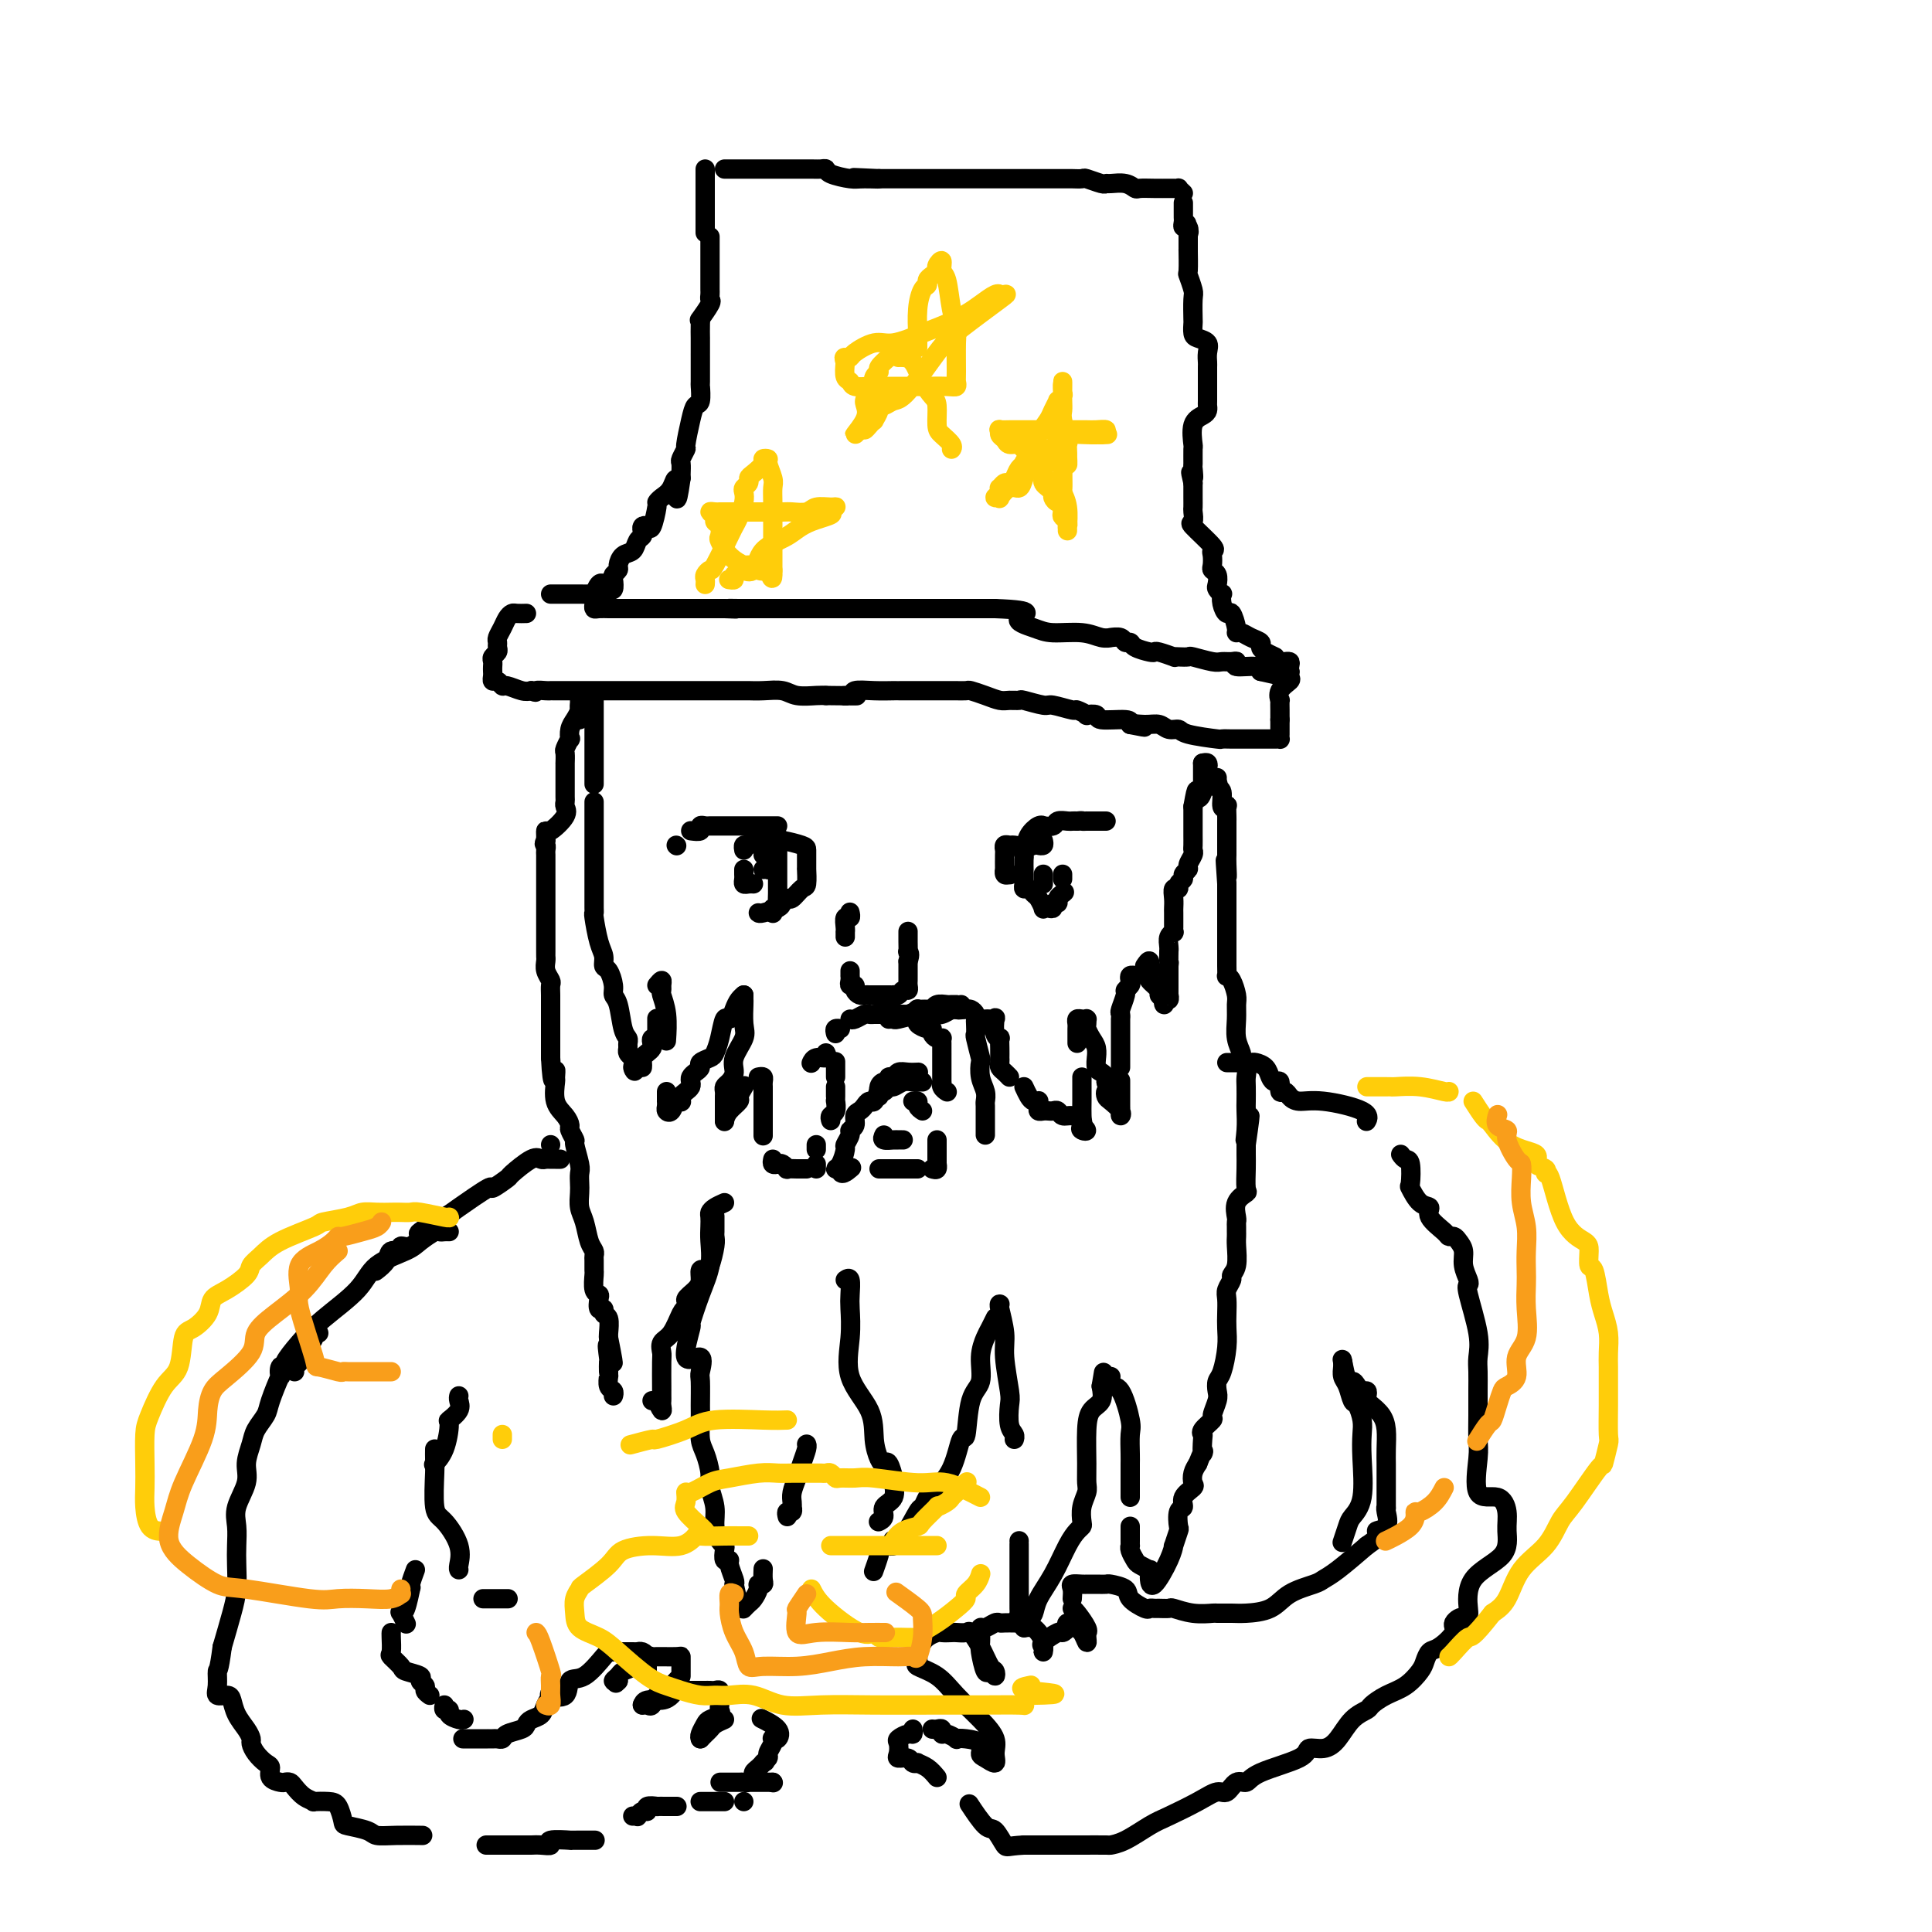 <svg viewBox='0 0 400 400' version='1.1' xmlns='http://www.w3.org/2000/svg' xmlns:xlink='http://www.w3.org/1999/xlink'><g fill='none' stroke='#000000' stroke-width='4' stroke-linecap='round' stroke-linejoin='round'><path d='M147,49c-0.000,0.344 -0.000,0.687 0,1c0.000,0.313 0.000,0.595 0,1c-0.000,0.405 -0.000,0.933 0,1c0.000,0.067 0.000,-0.325 0,0c-0.000,0.325 -0.000,1.368 0,2c0.000,0.632 0.000,0.852 0,1c-0.000,0.148 -0.001,0.225 0,1c0.001,0.775 0.002,2.247 0,3c-0.002,0.753 -0.008,0.788 0,1c0.008,0.212 0.030,0.603 0,1c-0.030,0.397 -0.113,0.800 0,1c0.113,0.200 0.423,0.195 0,1c-0.423,0.805 -1.577,2.419 -2,3c-0.423,0.581 -0.113,0.129 0,0c0.113,-0.129 0.030,0.066 0,1c-0.030,0.934 -0.008,2.609 0,3c0.008,0.391 0.002,-0.501 0,0c-0.002,0.501 0.000,2.394 0,3c-0.000,0.606 -0.003,-0.074 0,1c0.003,1.074 0.012,3.902 0,5c-0.012,1.098 -0.046,0.467 0,1c0.046,0.533 0.171,2.232 0,3c-0.171,0.768 -0.638,0.605 -1,1c-0.362,0.395 -0.619,1.348 -1,3c-0.381,1.652 -0.887,4.005 -1,5c-0.113,0.995 0.166,0.634 0,1c-0.166,0.366 -0.776,1.459 -1,2c-0.224,0.541 -0.060,0.530 0,1c0.060,0.470 0.017,1.420 0,2c-0.017,0.580 -0.009,0.790 0,1'/><path d='M141,99c-1.122,7.929 -0.927,2.751 -1,1c-0.073,-1.751 -0.415,-0.076 -1,1c-0.585,1.076 -1.413,1.553 -2,2c-0.587,0.447 -0.931,0.865 -1,1c-0.069,0.135 0.139,-0.014 0,1c-0.139,1.014 -0.625,3.189 -1,4c-0.375,0.811 -0.640,0.258 -1,0c-0.360,-0.258 -0.817,-0.220 -1,0c-0.183,0.220 -0.094,0.621 0,1c0.094,0.379 0.193,0.735 0,1c-0.193,0.265 -0.678,0.438 -1,1c-0.322,0.562 -0.482,1.513 -1,2c-0.518,0.487 -1.393,0.510 -2,1c-0.607,0.490 -0.947,1.445 -1,2c-0.053,0.555 0.179,0.708 0,1c-0.179,0.292 -0.769,0.723 -1,1c-0.231,0.277 -0.104,0.399 0,1c0.104,0.601 0.186,1.681 0,2c-0.186,0.319 -0.638,-0.125 -1,0c-0.362,0.125 -0.633,0.817 -1,1c-0.367,0.183 -0.830,-0.143 -1,0c-0.170,0.143 -0.049,0.755 0,1c0.049,0.245 0.024,0.122 0,0'/><path d='M123,125c-0.057,0.423 -0.115,0.845 0,1c0.115,0.155 0.401,0.041 1,0c0.599,-0.041 1.510,-0.011 2,0c0.490,0.011 0.560,0.003 1,0c0.440,-0.003 1.249,-0.001 2,0c0.751,0.001 1.444,0.000 2,0c0.556,-0.000 0.975,-0.000 1,0c0.025,0.000 -0.345,0.000 0,0c0.345,-0.000 1.404,-0.000 2,0c0.596,0.000 0.728,0.000 1,0c0.272,-0.000 0.685,-0.000 1,0c0.315,0.000 0.531,0.000 1,0c0.469,-0.000 1.190,-0.000 2,0c0.810,0.000 1.708,0.000 2,0c0.292,-0.000 -0.024,-0.000 0,0c0.024,0.000 0.388,0.000 1,0c0.612,-0.000 1.473,-0.000 2,0c0.527,0.000 0.721,0.000 1,0c0.279,-0.000 0.642,-0.000 1,0c0.358,0.000 0.712,0.000 1,0c0.288,-0.000 0.511,-0.000 1,0c0.489,0.000 1.245,0.000 2,0'/><path d='M150,126c4.311,0.155 1.588,0.041 1,0c-0.588,-0.041 0.958,-0.011 2,0c1.042,0.011 1.580,0.003 2,0c0.420,-0.003 0.720,-0.001 1,0c0.280,0.001 0.538,0.000 1,0c0.462,-0.000 1.128,-0.000 2,0c0.872,0.000 1.948,0.000 3,0c1.052,-0.000 2.079,-0.000 3,0c0.921,0.000 1.738,0.000 2,0c0.262,-0.000 -0.029,-0.000 0,0c0.029,0.000 0.379,0.000 1,0c0.621,-0.000 1.515,-0.000 2,0c0.485,0.000 0.562,0.000 1,0c0.438,-0.000 1.239,-0.000 2,0c0.761,0.000 1.483,0.000 2,0c0.517,-0.000 0.828,-0.000 1,0c0.172,0.000 0.205,0.000 1,0c0.795,-0.000 2.351,-0.000 3,0c0.649,0.000 0.390,0.000 1,0c0.610,-0.000 2.090,-0.000 3,0c0.910,0.000 1.251,0.000 2,0c0.749,-0.000 1.907,-0.000 3,0c1.093,0.000 2.122,0.000 3,0c0.878,0.000 1.604,0.000 2,0c0.396,0.000 0.462,0.000 1,0c0.538,0.000 1.548,0.000 2,0c0.452,0.000 0.345,0.000 1,0c0.655,0.000 2.073,0.000 3,0c0.927,0.000 1.365,0.000 2,0c0.635,0.000 1.467,0.000 2,0c0.533,0.000 0.766,0.000 1,0'/><path d='M206,126c9.657,0.349 5.798,1.222 5,2c-0.798,0.778 1.465,1.462 3,2c1.535,0.538 2.343,0.929 4,1c1.657,0.071 4.164,-0.178 6,0c1.836,0.178 3.003,0.784 4,1c0.997,0.216 1.826,0.043 2,0c0.174,-0.043 -0.306,0.044 0,0c0.306,-0.044 1.399,-0.218 2,0c0.601,0.218 0.711,0.829 1,1c0.289,0.171 0.758,-0.099 1,0c0.242,0.099 0.258,0.566 1,1c0.742,0.434 2.209,0.834 3,1c0.791,0.166 0.907,0.097 1,0c0.093,-0.097 0.162,-0.222 1,0c0.838,0.222 2.445,0.790 3,1c0.555,0.210 0.057,0.060 0,0c-0.057,-0.060 0.327,-0.030 1,0c0.673,0.030 1.637,0.061 2,0c0.363,-0.061 0.127,-0.214 1,0c0.873,0.214 2.857,0.793 4,1c1.143,0.207 1.445,0.040 2,0c0.555,-0.040 1.364,0.045 2,0c0.636,-0.045 1.099,-0.222 1,0c-0.099,0.222 -0.758,0.843 0,1c0.758,0.157 2.935,-0.150 4,0c1.065,0.150 1.019,0.757 1,1c-0.019,0.243 -0.009,0.121 0,0'/><path d='M261,139c8.687,2.011 2.905,0.539 1,0c-1.905,-0.539 0.068,-0.144 1,0c0.932,0.144 0.824,0.039 1,0c0.176,-0.039 0.635,-0.010 1,0c0.365,0.010 0.637,0.003 1,0c0.363,-0.003 0.818,-0.001 1,0c0.182,0.001 0.091,0.000 0,0'/><path d='M267,139c0.000,0.000 0.100,0.100 0.1,0.1'/><path d='M264,136c-0.720,-0.334 -1.439,-0.668 -2,-1c-0.561,-0.332 -0.963,-0.663 -1,-1c-0.037,-0.337 0.292,-0.679 0,-1c-0.292,-0.321 -1.206,-0.619 -2,-1c-0.794,-0.381 -1.469,-0.843 -2,-1c-0.531,-0.157 -0.916,-0.009 -1,0c-0.084,0.009 0.135,-0.121 0,-1c-0.135,-0.879 -0.624,-2.508 -1,-3c-0.376,-0.492 -0.640,0.152 -1,0c-0.360,-0.152 -0.815,-1.100 -1,-2c-0.185,-0.900 -0.101,-1.750 0,-2c0.101,-0.250 0.220,0.102 0,0c-0.220,-0.102 -0.777,-0.656 -1,-1c-0.223,-0.344 -0.112,-0.477 0,-1c0.112,-0.523 0.225,-1.436 0,-2c-0.225,-0.564 -0.788,-0.778 -1,-1c-0.212,-0.222 -0.072,-0.452 0,-1c0.072,-0.548 0.076,-1.413 0,-2c-0.076,-0.587 -0.230,-0.896 0,-1c0.230,-0.104 0.846,-0.002 0,-1c-0.846,-0.998 -3.155,-3.096 -4,-4c-0.845,-0.904 -0.226,-0.613 0,-1c0.226,-0.387 0.061,-1.452 0,-2c-0.061,-0.548 -0.016,-0.580 0,-1c0.016,-0.420 0.004,-1.228 0,-2c-0.004,-0.772 -0.001,-1.506 0,-2c0.001,-0.494 0.001,-0.747 0,-1'/><path d='M247,100c-0.928,-3.976 -0.248,-1.416 0,-1c0.248,0.416 0.065,-1.313 0,-2c-0.065,-0.687 -0.011,-0.331 0,-1c0.011,-0.669 -0.021,-2.364 0,-3c0.021,-0.636 0.097,-0.212 0,-1c-0.097,-0.788 -0.366,-2.786 0,-4c0.366,-1.214 1.366,-1.642 2,-2c0.634,-0.358 0.902,-0.645 1,-1c0.098,-0.355 0.026,-0.776 0,-1c-0.026,-0.224 -0.007,-0.249 0,-1c0.007,-0.751 0.002,-2.228 0,-3c-0.002,-0.772 -0.001,-0.840 0,-1c0.001,-0.160 0.002,-0.414 0,-1c-0.002,-0.586 -0.007,-1.505 0,-2c0.007,-0.495 0.026,-0.565 0,-1c-0.026,-0.435 -0.098,-1.234 0,-2c0.098,-0.766 0.366,-1.498 0,-2c-0.366,-0.502 -1.366,-0.775 -2,-1c-0.634,-0.225 -0.901,-0.401 -1,-1c-0.099,-0.599 -0.030,-1.622 0,-2c0.030,-0.378 0.022,-0.111 0,-1c-0.022,-0.889 -0.059,-2.933 0,-4c0.059,-1.067 0.212,-1.157 0,-2c-0.212,-0.843 -0.789,-2.439 -1,-3c-0.211,-0.561 -0.057,-0.087 0,-1c0.057,-0.913 0.015,-3.214 0,-4c-0.015,-0.786 -0.004,-0.056 0,0c0.004,0.056 0.001,-0.562 0,-1c-0.001,-0.438 -0.000,-0.695 0,-1c0.000,-0.305 0.000,-0.659 0,-1c-0.000,-0.341 -0.000,-0.671 0,-1'/><path d='M246,48c-0.635,-3.803 -0.223,-0.812 0,0c0.223,0.812 0.256,-0.556 0,-1c-0.256,-0.444 -0.801,0.036 -1,0c-0.199,-0.036 -0.053,-0.588 0,-1c0.053,-0.412 0.014,-0.685 0,-1c-0.014,-0.315 -0.004,-0.672 0,-1c0.004,-0.328 0.001,-0.627 0,-1c-0.001,-0.373 -0.000,-0.821 0,-1c0.000,-0.179 0.000,-0.090 0,0'/><path d='M245,40c-0.450,-0.423 -0.900,-0.845 -1,-1c-0.100,-0.155 0.148,-0.042 0,0c-0.148,0.042 -0.694,0.012 -1,0c-0.306,-0.012 -0.374,-0.007 -1,0c-0.626,0.007 -1.810,0.016 -3,0c-1.190,-0.016 -2.385,-0.057 -3,0c-0.615,0.057 -0.649,0.212 -1,0c-0.351,-0.212 -1.019,-0.793 -2,-1c-0.981,-0.207 -2.275,-0.041 -3,0c-0.725,0.041 -0.880,-0.041 -1,0c-0.120,0.041 -0.203,0.207 -1,0c-0.797,-0.207 -2.307,-0.788 -3,-1c-0.693,-0.212 -0.570,-0.057 -1,0c-0.430,0.057 -1.415,0.015 -2,0c-0.585,-0.015 -0.770,-0.004 -1,0c-0.230,0.004 -0.504,0.001 -1,0c-0.496,-0.001 -1.212,-0.000 -2,0c-0.788,0.000 -1.646,0.000 -2,0c-0.354,-0.000 -0.202,-0.000 -1,0c-0.798,0.000 -2.545,0.000 -3,0c-0.455,-0.000 0.383,-0.000 0,0c-0.383,0.000 -1.989,0.000 -3,0c-1.011,-0.000 -1.429,-0.000 -2,0c-0.571,0.000 -1.295,0.000 -2,0c-0.705,-0.000 -1.389,-0.000 -2,0c-0.611,0.000 -1.147,0.000 -2,0c-0.853,-0.000 -2.021,-0.000 -3,0c-0.979,0.000 -1.767,0.000 -3,0c-1.233,-0.000 -2.909,-0.000 -4,0c-1.091,0.000 -1.597,0.000 -3,0c-1.403,-0.000 -3.701,-0.000 -6,0'/><path d='M182,37c-9.884,-0.461 -3.092,-0.113 -1,0c2.092,0.113 -0.514,-0.008 -2,0c-1.486,0.008 -1.853,0.146 -3,0c-1.147,-0.146 -3.074,-0.575 -4,-1c-0.926,-0.425 -0.852,-0.846 -1,-1c-0.148,-0.154 -0.519,-0.041 -1,0c-0.481,0.041 -1.072,0.011 -2,0c-0.928,-0.011 -2.192,-0.003 -3,0c-0.808,0.003 -1.158,0.001 -2,0c-0.842,-0.001 -2.175,-0.000 -3,0c-0.825,0.000 -1.142,0.000 -2,0c-0.858,-0.000 -2.258,-0.000 -3,0c-0.742,0.000 -0.826,0.000 -1,0c-0.174,-0.000 -0.438,-0.000 -1,0c-0.562,0.000 -1.420,0.000 -2,0c-0.580,-0.000 -0.880,-0.000 -1,0c-0.120,0.000 -0.060,0.000 0,0'/><path d='M146,35c0.000,0.756 0.000,1.512 0,2c0.000,0.488 0.000,0.708 0,1c0.000,0.292 0.000,0.656 0,1c-0.000,0.344 -0.000,0.670 0,1c0.000,0.330 0.000,0.666 0,1c0.000,0.334 -0.000,0.666 0,1c0.000,0.334 0.000,0.671 0,1c0.000,0.329 0.000,0.649 0,1c0.000,0.351 0.000,0.733 0,1c0.000,0.267 0.000,0.418 0,1c0.000,0.582 0.000,1.595 0,2c0.000,0.405 0.000,0.203 0,0'/><path d='M125,121c-0.305,-0.226 -0.609,-0.453 -1,0c-0.391,0.453 -0.868,1.585 -1,2c-0.132,0.415 0.082,0.111 0,0c-0.082,-0.111 -0.459,-0.030 -1,0c-0.541,0.030 -1.245,0.008 -2,0c-0.755,-0.008 -1.561,-0.002 -2,0c-0.439,0.002 -0.509,0.001 -1,0c-0.491,-0.001 -1.401,-0.000 -2,0c-0.599,0.000 -0.885,0.000 -1,0c-0.115,-0.000 -0.057,-0.000 0,0'/><path d='M109,127c-0.756,0.018 -1.513,0.036 -2,0c-0.487,-0.036 -0.705,-0.126 -1,0c-0.295,0.126 -0.668,0.467 -1,1c-0.332,0.533 -0.624,1.256 -1,2c-0.376,0.744 -0.837,1.509 -1,2c-0.163,0.491 -0.030,0.709 0,1c0.030,0.291 -0.045,0.655 0,1c0.045,0.345 0.208,0.670 0,1c-0.208,0.330 -0.788,0.666 -1,1c-0.212,0.334 -0.058,0.668 0,1c0.058,0.332 0.018,0.662 0,1c-0.018,0.338 -0.016,0.683 0,1c0.016,0.317 0.044,0.606 0,1c-0.044,0.394 -0.160,0.894 0,1c0.160,0.106 0.595,-0.182 1,0c0.405,0.182 0.779,0.832 1,1c0.221,0.168 0.290,-0.147 1,0c0.710,0.147 2.060,0.756 3,1c0.940,0.244 1.470,0.122 2,0'/><path d='M110,143c1.357,0.619 0.749,0.166 1,0c0.251,-0.166 1.362,-0.044 2,0c0.638,0.044 0.805,0.012 1,0c0.195,-0.012 0.419,-0.003 1,0c0.581,0.003 1.518,0.001 2,0c0.482,-0.001 0.510,-0.000 1,0c0.490,0.000 1.443,0.000 2,0c0.557,-0.000 0.717,-0.000 1,0c0.283,0.000 0.688,0.000 1,0c0.312,-0.000 0.531,-0.000 1,0c0.469,0.000 1.188,0.000 2,0c0.812,-0.000 1.717,-0.000 2,0c0.283,0.000 -0.055,0.000 0,0c0.055,-0.000 0.505,-0.000 1,0c0.495,0.000 1.035,0.000 2,0c0.965,-0.000 2.354,-0.000 3,0c0.646,0.000 0.550,0.000 1,0c0.450,-0.000 1.445,-0.000 2,0c0.555,0.000 0.671,0.000 1,0c0.329,-0.000 0.870,-0.000 2,0c1.130,0.000 2.850,0.000 4,0c1.150,-0.000 1.732,-0.000 3,0c1.268,0.000 3.223,0.000 4,0c0.777,-0.000 0.375,-0.001 1,0c0.625,0.001 2.277,0.004 3,0c0.723,-0.004 0.519,-0.015 1,0c0.481,0.015 1.648,0.057 3,0c1.352,-0.057 2.888,-0.211 4,0c1.112,0.211 1.799,0.788 3,1c1.201,0.212 2.914,0.061 4,0c1.086,-0.061 1.543,-0.030 2,0'/><path d='M171,144c10.285,0.138 5.498,-0.015 4,0c-1.498,0.015 0.292,0.200 1,0c0.708,-0.200 0.333,-0.786 1,-1c0.667,-0.214 2.376,-0.057 4,0c1.624,0.057 3.164,0.015 4,0c0.836,-0.015 0.969,-0.004 1,0c0.031,0.004 -0.040,0.001 1,0c1.040,-0.001 3.191,-0.000 5,0c1.809,0.000 3.277,0.000 4,0c0.723,-0.000 0.703,-0.001 1,0c0.297,0.001 0.911,0.003 1,0c0.089,-0.003 -0.348,-0.011 0,0c0.348,0.011 1.482,0.041 2,0c0.518,-0.041 0.419,-0.154 1,0c0.581,0.154 1.840,0.576 3,1c1.160,0.424 2.220,0.850 3,1c0.780,0.150 1.281,0.025 2,0c0.719,-0.025 1.657,0.050 2,0c0.343,-0.050 0.090,-0.225 1,0c0.910,0.225 2.984,0.848 4,1c1.016,0.152 0.974,-0.169 2,0c1.026,0.169 3.120,0.829 4,1c0.880,0.171 0.546,-0.146 1,0c0.454,0.146 1.694,0.756 2,1c0.306,0.244 -0.324,0.121 0,0c0.324,-0.121 1.602,-0.238 2,0c0.398,0.238 -0.085,0.833 1,1c1.085,0.167 3.739,-0.095 5,0c1.261,0.095 1.131,0.548 1,1'/><path d='M234,150c5.407,1.078 1.925,0.274 1,0c-0.925,-0.274 0.706,-0.018 2,0c1.294,0.018 2.250,-0.202 3,0c0.750,0.202 1.295,0.825 2,1c0.705,0.175 1.569,-0.097 2,0c0.431,0.097 0.428,0.562 2,1c1.572,0.438 4.719,0.849 6,1c1.281,0.151 0.696,0.040 1,0c0.304,-0.040 1.496,-0.011 2,0c0.504,0.011 0.319,0.003 1,0c0.681,-0.003 2.227,-0.001 3,0c0.773,0.001 0.771,0.000 1,0c0.229,-0.000 0.688,0.001 1,0c0.312,-0.001 0.476,-0.002 1,0c0.524,0.002 1.408,0.008 2,0c0.592,-0.008 0.891,-0.030 1,0c0.109,0.030 0.029,0.111 0,0c-0.029,-0.111 -0.008,-0.415 0,-1c0.008,-0.585 0.002,-1.453 0,-2c-0.002,-0.547 -0.001,-0.774 0,-1'/><path d='M265,149c0.000,-0.565 0.001,0.022 0,0c-0.001,-0.022 -0.002,-0.653 0,-1c0.002,-0.347 0.008,-0.412 0,-1c-0.008,-0.588 -0.030,-1.701 0,-2c0.030,-0.299 0.113,0.215 0,0c-0.113,-0.215 -0.422,-1.157 0,-2c0.422,-0.843 1.573,-1.585 2,-2c0.427,-0.415 0.128,-0.504 0,-1c-0.128,-0.496 -0.086,-1.401 0,-2c0.086,-0.599 0.215,-0.892 0,-1c-0.215,-0.108 -0.776,-0.031 -1,0c-0.224,0.031 -0.112,0.015 0,0'/><path d='M120,145c0.000,0.762 0.000,1.524 0,2c0.000,0.476 -0.000,0.667 0,1c0.000,0.333 0.000,0.810 0,1c0.000,0.190 0.000,0.095 0,0'/><path d='M120,147c-0.022,-0.487 -0.045,-0.974 0,-1c0.045,-0.026 0.157,0.408 0,1c-0.157,0.592 -0.582,1.343 -1,2c-0.418,0.657 -0.830,1.221 -1,2c-0.170,0.779 -0.098,1.772 0,2c0.098,0.228 0.222,-0.308 0,0c-0.222,0.308 -0.792,1.459 -1,2c-0.208,0.541 -0.056,0.473 0,1c0.056,0.527 0.015,1.651 0,2c-0.015,0.349 -0.004,-0.076 0,0c0.004,0.076 0.001,0.654 0,1c-0.001,0.346 -0.000,0.460 0,1c0.000,0.540 -0.001,1.506 0,2c0.001,0.494 0.003,0.515 0,1c-0.003,0.485 -0.011,1.434 0,2c0.011,0.566 0.041,0.750 0,1c-0.041,0.250 -0.155,0.567 0,1c0.155,0.433 0.577,0.981 0,2c-0.577,1.019 -2.155,2.510 -3,3c-0.845,0.490 -0.958,-0.022 -1,0c-0.042,0.022 -0.012,0.578 0,1c0.012,0.422 0.006,0.711 0,1'/><path d='M113,174c-0.619,0.952 -0.166,0.832 0,1c0.166,0.168 0.044,0.623 0,1c-0.044,0.377 -0.012,0.675 0,1c0.012,0.325 0.003,0.679 0,1c-0.003,0.321 -0.001,0.611 0,1c0.001,0.389 0.000,0.878 0,1c-0.000,0.122 -0.000,-0.122 0,0c0.000,0.122 0.000,0.609 0,1c-0.000,0.391 -0.000,0.686 0,1c0.000,0.314 0.000,0.647 0,1c-0.000,0.353 -0.000,0.725 0,1c0.000,0.275 0.000,0.454 0,1c-0.000,0.546 -0.000,1.459 0,2c0.000,0.541 0.000,0.709 0,1c-0.000,0.291 -0.000,0.706 0,1c0.000,0.294 0.000,0.467 0,1c-0.000,0.533 -0.000,1.424 0,2c0.000,0.576 0.000,0.836 0,1c-0.000,0.164 -0.001,0.232 0,1c0.001,0.768 0.004,2.237 0,3c-0.004,0.763 -0.015,0.820 0,1c0.015,0.180 0.057,0.485 0,1c-0.057,0.515 -0.211,1.242 0,2c0.211,0.758 0.789,1.547 1,2c0.211,0.453 0.057,0.572 0,1c-0.057,0.428 -0.015,1.167 0,2c0.015,0.833 0.004,1.759 0,3c-0.004,1.241 -0.001,2.796 0,4c0.001,1.204 0.000,2.058 0,3c-0.000,0.942 -0.000,1.971 0,3'/><path d='M114,219c0.383,7.582 0.841,4.037 1,3c0.159,-1.037 0.018,0.433 0,1c-0.018,0.567 0.085,0.231 0,1c-0.085,0.769 -0.358,2.644 0,4c0.358,1.356 1.349,2.192 2,3c0.651,0.808 0.963,1.589 1,2c0.037,0.411 -0.200,0.452 0,1c0.200,0.548 0.838,1.603 1,2c0.162,0.397 -0.153,0.136 0,1c0.153,0.864 0.772,2.854 1,4c0.228,1.146 0.064,1.450 0,2c-0.064,0.550 -0.028,1.348 0,2c0.028,0.652 0.050,1.158 0,2c-0.050,0.842 -0.171,2.019 0,3c0.171,0.981 0.634,1.767 1,3c0.366,1.233 0.634,2.912 1,4c0.366,1.088 0.830,1.585 1,2c0.170,0.415 0.044,0.749 0,1c-0.044,0.251 -0.008,0.421 0,1c0.008,0.579 -0.012,1.568 0,2c0.012,0.432 0.055,0.306 0,1c-0.055,0.694 -0.207,2.210 0,3c0.207,0.790 0.772,0.856 1,1c0.228,0.144 0.117,0.365 0,1c-0.117,0.635 -0.242,1.683 0,2c0.242,0.317 0.849,-0.097 1,0c0.151,0.097 -0.155,0.707 0,1c0.155,0.293 0.773,0.271 1,1c0.227,0.729 0.065,2.208 0,3c-0.065,0.792 -0.032,0.896 0,1'/><path d='M126,277c1.856,9.313 0.497,3.596 0,2c-0.497,-1.596 -0.133,0.930 0,2c0.133,1.070 0.035,0.686 0,1c-0.035,0.314 -0.006,1.327 0,2c0.006,0.673 -0.013,1.007 0,1c0.013,-0.007 0.056,-0.356 0,0c-0.056,0.356 -0.211,1.415 0,2c0.211,0.585 0.788,0.696 1,1c0.212,0.304 0.061,0.801 0,1c-0.061,0.199 -0.030,0.099 0,0'/><path d='M135,290c0.453,0.067 0.906,0.134 1,0c0.094,-0.134 -0.171,-0.469 0,0c0.171,0.469 0.778,1.744 1,2c0.222,0.256 0.060,-0.505 0,-1c-0.060,-0.495 -0.016,-0.724 0,-1c0.016,-0.276 0.005,-0.598 0,-1c-0.005,-0.402 -0.003,-0.885 0,-1c0.003,-0.115 0.007,0.137 0,-1c-0.007,-1.137 -0.023,-3.664 0,-5c0.023,-1.336 0.086,-1.482 0,-2c-0.086,-0.518 -0.322,-1.407 0,-2c0.322,-0.593 1.202,-0.890 2,-2c0.798,-1.110 1.514,-3.031 2,-4c0.486,-0.969 0.743,-0.984 1,-1'/><path d='M142,271c0.669,-1.438 -0.157,-1.534 0,-2c0.157,-0.466 1.299,-1.302 2,-2c0.701,-0.698 0.962,-1.258 1,-2c0.038,-0.742 -0.148,-1.666 0,-2c0.148,-0.334 0.628,-0.079 1,0c0.372,0.079 0.636,-0.019 1,-1c0.364,-0.981 0.830,-2.845 1,-4c0.170,-1.155 0.046,-1.602 0,-2c-0.046,-0.398 -0.012,-0.746 0,-1c0.012,-0.254 0.003,-0.415 0,-1c-0.003,-0.585 -0.001,-1.596 0,-2c0.001,-0.404 0.000,-0.202 0,0'/><path d='M150,249c-0.732,0.328 -1.465,0.656 -2,1c-0.535,0.344 -0.874,0.706 -1,1c-0.126,0.294 -0.039,0.522 0,1c0.039,0.478 0.031,1.205 0,2c-0.031,0.795 -0.083,1.657 0,3c0.083,1.343 0.303,3.168 0,5c-0.303,1.832 -1.128,3.672 -2,6c-0.872,2.328 -1.793,5.146 -2,6c-0.207,0.854 0.298,-0.255 0,1c-0.298,1.255 -1.400,4.875 -1,6c0.400,1.125 2.304,-0.244 3,0c0.696,0.244 0.186,2.103 0,3c-0.186,0.897 -0.047,0.833 0,2c0.047,1.167 0.003,3.565 0,5c-0.003,1.435 0.037,1.905 0,3c-0.037,1.095 -0.149,2.813 0,4c0.149,1.187 0.561,1.843 1,3c0.439,1.157 0.905,2.814 1,4c0.095,1.186 -0.181,1.901 0,3c0.181,1.099 0.819,2.583 1,4c0.181,1.417 -0.096,2.765 0,4c0.096,1.235 0.566,2.355 1,3c0.434,0.645 0.833,0.815 1,1c0.167,0.185 0.101,0.386 0,1c-0.101,0.614 -0.237,1.643 0,2c0.237,0.357 0.847,0.044 1,0c0.153,-0.044 -0.151,0.180 0,1c0.151,0.820 0.757,2.234 1,3c0.243,0.766 0.121,0.883 0,1'/><path d='M152,328c1.084,4.758 0.294,1.653 0,1c-0.294,-0.653 -0.093,1.145 0,2c0.093,0.855 0.076,0.765 0,1c-0.076,0.235 -0.213,0.794 0,1c0.213,0.206 0.775,0.059 1,0c0.225,-0.059 0.112,-0.029 0,0'/><path d='M154,333c-0.092,0.097 -0.183,0.194 0,0c0.183,-0.194 0.641,-0.678 1,-1c0.359,-0.322 0.618,-0.480 1,-1c0.382,-0.520 0.887,-1.401 1,-2c0.113,-0.599 -0.166,-0.918 0,-1c0.166,-0.082 0.776,0.071 1,0c0.224,-0.071 0.060,-0.365 0,-1c-0.060,-0.635 -0.017,-1.610 0,-2c0.017,-0.390 0.009,-0.195 0,0'/><path d='M163,314c-0.113,-0.454 -0.226,-0.909 0,-1c0.226,-0.091 0.792,0.181 1,0c0.208,-0.181 0.059,-0.814 0,-1c-0.059,-0.186 -0.027,0.075 0,0c0.027,-0.075 0.050,-0.486 0,-1c-0.050,-0.514 -0.171,-1.133 0,-2c0.171,-0.867 0.634,-1.984 1,-3c0.366,-1.016 0.634,-1.932 1,-3c0.366,-1.068 0.829,-2.287 1,-3c0.171,-0.713 0.049,-0.918 0,-1c-0.049,-0.082 -0.024,-0.041 0,0'/><path d='M175,265c0.420,-0.283 0.841,-0.567 1,0c0.159,0.567 0.057,1.984 0,3c-0.057,1.016 -0.069,1.632 0,3c0.069,1.368 0.217,3.487 0,6c-0.217,2.513 -0.801,5.420 0,8c0.801,2.580 2.988,4.832 4,7c1.012,2.168 0.849,4.252 1,6c0.151,1.748 0.614,3.159 1,4c0.386,0.841 0.694,1.111 1,1c0.306,-0.111 0.610,-0.602 1,0c0.390,0.602 0.866,2.297 1,3c0.134,0.703 -0.073,0.413 0,1c0.073,0.587 0.426,2.052 0,3c-0.426,0.948 -1.630,1.378 -2,2c-0.370,0.622 0.093,1.437 0,2c-0.093,0.563 -0.741,0.875 -1,1c-0.259,0.125 -0.130,0.062 0,0'/><path d='M182,321c0.111,0.089 0.222,0.178 0,1c-0.222,0.822 -0.778,2.378 -1,3c-0.222,0.622 -0.111,0.311 0,0'/><path d='M184,320c-0.111,-0.030 -0.221,-0.059 0,0c0.221,0.059 0.774,0.208 1,0c0.226,-0.208 0.126,-0.772 0,-1c-0.126,-0.228 -0.280,-0.121 0,0c0.280,0.121 0.992,0.254 2,-1c1.008,-1.254 2.313,-3.896 3,-5c0.687,-1.104 0.756,-0.672 1,-1c0.244,-0.328 0.663,-1.417 1,-2c0.337,-0.583 0.590,-0.659 1,-1c0.410,-0.341 0.975,-0.947 1,-1c0.025,-0.053 -0.489,0.446 0,0c0.489,-0.446 1.981,-1.836 3,-4c1.019,-2.164 1.565,-5.103 2,-6c0.435,-0.897 0.761,0.247 1,-1c0.239,-1.247 0.393,-4.886 1,-7c0.607,-2.114 1.669,-2.703 2,-4c0.331,-1.297 -0.069,-3.300 0,-5c0.069,-1.700 0.606,-3.095 1,-4c0.394,-0.905 0.645,-1.321 1,-2c0.355,-0.679 0.816,-1.623 1,-2c0.184,-0.377 0.092,-0.189 0,0'/><path d='M207,270c0.032,0.012 0.065,0.024 0,0c-0.065,-0.024 -0.227,-0.083 0,1c0.227,1.083 0.845,3.309 1,5c0.155,1.691 -0.151,2.848 0,5c0.151,2.152 0.758,5.298 1,7c0.242,1.702 0.117,1.959 0,3c-0.117,1.041 -0.227,2.867 0,4c0.227,1.133 0.792,1.574 1,2c0.208,0.426 0.059,0.836 0,1c-0.059,0.164 -0.030,0.082 0,0'/><path d='M211,319c-0.000,0.508 -0.000,1.015 0,1c0.000,-0.015 0.000,-0.553 0,0c-0.000,0.553 -0.000,2.196 0,3c0.000,0.804 0.000,0.767 0,1c-0.000,0.233 -0.000,0.735 0,1c0.000,0.265 0.000,0.294 0,1c-0.000,0.706 -0.001,2.088 0,3c0.001,0.912 0.003,1.355 0,2c-0.003,0.645 -0.012,1.494 0,2c0.012,0.506 0.045,0.670 0,1c-0.045,0.330 -0.168,0.827 0,1c0.168,0.173 0.628,0.023 1,0c0.372,-0.023 0.655,0.083 1,0c0.345,-0.083 0.750,-0.355 1,-1c0.250,-0.645 0.344,-1.665 1,-3c0.656,-1.335 1.875,-2.986 3,-5c1.125,-2.014 2.157,-4.391 3,-6c0.843,-1.609 1.498,-2.451 2,-3c0.502,-0.549 0.853,-0.803 1,-1c0.147,-0.197 0.092,-0.335 0,-1c-0.092,-0.665 -0.221,-1.857 0,-3c0.221,-1.143 0.793,-2.235 1,-3c0.207,-0.765 0.049,-1.201 0,-2c-0.049,-0.799 0.012,-1.960 0,-4c-0.012,-2.040 -0.096,-4.959 0,-7c0.096,-2.041 0.372,-3.203 1,-4c0.628,-0.797 1.608,-1.228 2,-2c0.392,-0.772 0.196,-1.886 0,-3'/><path d='M228,287c0.833,-5.000 0.417,-2.500 0,0'/><path d='M230,285c-0.166,0.897 -0.332,1.795 0,2c0.332,0.205 1.161,-0.282 2,1c0.839,1.282 1.689,4.333 2,6c0.311,1.667 0.083,1.949 0,3c-0.083,1.051 -0.022,2.870 0,4c0.022,1.130 0.006,1.571 0,2c-0.006,0.429 -0.002,0.847 0,2c0.002,1.153 0.000,3.041 0,4c-0.000,0.959 -0.000,0.988 0,1c0.000,0.012 0.000,0.006 0,0'/><path d='M234,316c0.000,0.331 0.000,0.663 0,1c-0.000,0.337 -0.001,0.681 0,1c0.001,0.319 0.004,0.614 0,1c-0.004,0.386 -0.013,0.863 0,1c0.013,0.137 0.050,-0.064 0,0c-0.050,0.064 -0.185,0.395 0,1c0.185,0.605 0.691,1.486 1,2c0.309,0.514 0.422,0.661 1,1c0.578,0.339 1.620,0.869 2,1c0.380,0.131 0.098,-0.138 0,0c-0.098,0.138 -0.012,0.684 0,1c0.012,0.316 -0.050,0.403 0,1c0.050,0.597 0.213,1.704 1,1c0.787,-0.704 2.197,-3.219 3,-5c0.803,-1.781 0.999,-2.828 1,-3c0.001,-0.172 -0.191,0.530 0,0c0.191,-0.530 0.767,-2.291 1,-3c0.233,-0.709 0.122,-0.365 0,-1c-0.122,-0.635 -0.257,-2.249 0,-3c0.257,-0.751 0.905,-0.638 1,-1c0.095,-0.362 -0.364,-1.199 0,-2c0.364,-0.801 1.551,-1.565 2,-2c0.449,-0.435 0.159,-0.540 0,-1c-0.159,-0.460 -0.188,-1.274 0,-2c0.188,-0.726 0.594,-1.363 1,-2'/><path d='M248,303c1.621,-4.153 1.174,-2.034 1,-2c-0.174,0.034 -0.076,-2.016 0,-3c0.076,-0.984 0.129,-0.900 0,-1c-0.129,-0.100 -0.441,-0.383 0,-1c0.441,-0.617 1.634,-1.570 2,-2c0.366,-0.430 -0.095,-0.339 0,-1c0.095,-0.661 0.747,-2.073 1,-3c0.253,-0.927 0.106,-1.368 0,-2c-0.106,-0.632 -0.172,-1.456 0,-2c0.172,-0.544 0.582,-0.807 1,-2c0.418,-1.193 0.843,-3.317 1,-5c0.157,-1.683 0.046,-2.927 0,-4c-0.046,-1.073 -0.027,-1.975 0,-3c0.027,-1.025 0.064,-2.174 0,-3c-0.064,-0.826 -0.227,-1.331 0,-2c0.227,-0.669 0.846,-1.503 1,-2c0.154,-0.497 -0.155,-0.658 0,-1c0.155,-0.342 0.774,-0.865 1,-2c0.226,-1.135 0.061,-2.882 0,-4c-0.061,-1.118 -0.016,-1.607 0,-2c0.016,-0.393 0.002,-0.689 0,-1c-0.002,-0.311 0.007,-0.637 0,-1c-0.007,-0.363 -0.030,-0.763 0,-1c0.030,-0.237 0.113,-0.311 0,-1c-0.113,-0.689 -0.423,-1.994 0,-3c0.423,-1.006 1.577,-1.713 2,-2c0.423,-0.287 0.113,-0.154 0,-1c-0.113,-0.846 -0.030,-2.670 0,-4c0.030,-1.330 0.008,-2.166 0,-3c-0.008,-0.834 -0.002,-1.667 0,-2c0.002,-0.333 0.001,-0.167 0,0'/><path d='M258,237c1.547,-10.662 0.415,-4.317 0,-2c-0.415,2.317 -0.111,0.604 0,-1c0.111,-1.604 0.031,-3.101 0,-4c-0.031,-0.899 -0.012,-1.201 0,-2c0.012,-0.799 0.018,-2.097 0,-3c-0.018,-0.903 -0.061,-1.413 0,-2c0.061,-0.587 0.227,-1.252 0,-2c-0.227,-0.748 -0.846,-1.580 -1,-2c-0.154,-0.420 0.156,-0.429 0,-1c-0.156,-0.571 -0.776,-1.704 -1,-3c-0.224,-1.296 -0.050,-2.754 0,-4c0.050,-1.246 -0.025,-2.280 0,-3c0.025,-0.720 0.150,-1.127 0,-2c-0.150,-0.873 -0.576,-2.212 -1,-3c-0.424,-0.788 -0.846,-1.023 -1,-1c-0.154,0.023 -0.041,0.306 0,0c0.041,-0.306 0.011,-1.202 0,-2c-0.011,-0.798 -0.003,-1.499 0,-2c0.003,-0.501 0.001,-0.803 0,-1c-0.001,-0.197 -0.000,-0.289 0,-1c0.000,-0.711 0.000,-2.039 0,-3c-0.000,-0.961 -0.000,-1.553 0,-2c0.000,-0.447 0.000,-0.750 0,-1c-0.000,-0.250 -0.000,-0.448 0,-1c0.000,-0.552 0.000,-1.457 0,-2c-0.000,-0.543 -0.000,-0.723 0,-1c0.000,-0.277 0.000,-0.652 0,-1c-0.000,-0.348 -0.000,-0.671 0,-1c0.000,-0.329 0.000,-0.665 0,-1'/><path d='M254,183c-0.619,-8.709 -0.166,-3.480 0,-2c0.166,1.480 0.044,-0.787 0,-2c-0.044,-1.213 -0.012,-1.372 0,-2c0.012,-0.628 0.003,-1.726 0,-2c-0.003,-0.274 -0.001,0.277 0,0c0.001,-0.277 0.000,-1.383 0,-2c-0.000,-0.617 -0.000,-0.747 0,-1c0.000,-0.253 0.001,-0.629 0,-1c-0.001,-0.371 -0.004,-0.738 0,-1c0.004,-0.262 0.016,-0.421 0,-1c-0.016,-0.579 -0.061,-1.580 0,-2c0.061,-0.420 0.226,-0.260 0,0c-0.226,0.260 -0.845,0.621 -1,0c-0.155,-0.621 0.155,-2.223 0,-3c-0.155,-0.777 -0.773,-0.730 -1,-1c-0.227,-0.270 -0.061,-0.856 0,-1c0.061,-0.144 0.016,0.153 0,0c-0.016,-0.153 -0.005,-0.758 0,-1c0.005,-0.242 0.002,-0.121 0,0'/><path d='M123,144c0.000,0.437 0.000,0.874 0,1c0.000,0.126 0.000,-0.058 0,0c0.000,0.058 0.000,0.357 0,1c-0.000,0.643 0.000,1.629 0,2c0.000,0.371 0.000,0.127 0,1c0.000,0.873 0.000,2.862 0,4c0.000,1.138 0.000,1.426 0,2c0.000,0.574 0.000,1.433 0,2c0.000,0.567 -0.000,0.843 0,1c0.000,0.157 0.000,0.196 0,1c-0.000,0.804 -0.000,2.373 0,3c0.000,0.627 0.000,0.314 0,0'/><path d='M123,166c-0.000,0.260 -0.000,0.519 0,1c0.000,0.481 0.000,1.183 0,2c-0.000,0.817 -0.000,1.748 0,2c0.000,0.252 0.000,-0.175 0,0c-0.000,0.175 -0.000,0.950 0,2c0.000,1.050 0.000,2.373 0,3c-0.000,0.627 -0.000,0.556 0,1c0.000,0.444 0.000,1.403 0,2c-0.000,0.597 -0.000,0.832 0,1c0.000,0.168 0.000,0.270 0,1c-0.000,0.730 -0.001,2.090 0,3c0.001,0.910 0.003,1.370 0,2c-0.003,0.630 -0.011,1.428 0,2c0.011,0.572 0.041,0.917 0,1c-0.041,0.083 -0.152,-0.096 0,1c0.152,1.096 0.566,3.466 1,5c0.434,1.534 0.886,2.232 1,3c0.114,0.768 -0.110,1.606 0,2c0.110,0.394 0.554,0.343 1,1c0.446,0.657 0.894,2.021 1,3c0.106,0.979 -0.129,1.572 0,2c0.129,0.428 0.623,0.692 1,2c0.377,1.308 0.636,3.660 1,5c0.364,1.340 0.832,1.668 1,2c0.168,0.332 0.035,0.666 0,1c-0.035,0.334 0.029,0.667 0,1c-0.029,0.333 -0.151,0.667 0,1c0.151,0.333 0.576,0.667 1,1'/><path d='M131,219c1.024,4.167 0.083,2.583 0,2c-0.083,-0.583 0.690,-0.167 1,0c0.310,0.167 0.155,0.083 0,0'/><path d='M133,221c0.022,-0.333 0.045,-0.666 0,-1c-0.045,-0.334 -0.157,-0.667 0,-1c0.157,-0.333 0.582,-0.664 1,-1c0.418,-0.336 0.830,-0.677 1,-1c0.170,-0.323 0.098,-0.628 0,-1c-0.098,-0.372 -0.222,-0.811 0,-1c0.222,-0.189 0.792,-0.128 1,0c0.208,0.128 0.056,0.321 0,0c-0.056,-0.321 -0.015,-1.158 0,-2c0.015,-0.842 0.004,-1.688 0,-2c-0.004,-0.312 -0.001,-0.089 0,0c0.001,0.089 0.001,0.045 0,0'/><path d='M136,204c0.425,-0.508 0.850,-1.016 1,-1c0.150,0.016 0.026,0.555 0,1c-0.026,0.445 0.045,0.796 0,1c-0.045,0.204 -0.208,0.261 0,1c0.208,0.739 0.787,2.161 1,4c0.213,1.839 0.061,4.097 0,5c-0.061,0.903 -0.030,0.452 0,0'/><path d='M138,226c-0.000,0.303 -0.001,0.606 0,1c0.001,0.394 0.003,0.878 0,1c-0.003,0.122 -0.012,-0.118 0,0c0.012,0.118 0.045,0.596 0,1c-0.045,0.404 -0.170,0.736 0,1c0.170,0.264 0.633,0.460 1,0c0.367,-0.460 0.637,-1.576 1,-2c0.363,-0.424 0.819,-0.155 1,0c0.181,0.155 0.087,0.196 0,0c-0.087,-0.196 -0.168,-0.630 0,-1c0.168,-0.370 0.583,-0.677 1,-1c0.417,-0.323 0.834,-0.664 1,-1c0.166,-0.336 0.081,-0.667 0,-1c-0.081,-0.333 -0.159,-0.667 0,-1c0.159,-0.333 0.553,-0.666 1,-1c0.447,-0.334 0.946,-0.671 1,-1c0.054,-0.329 -0.336,-0.650 0,-1c0.336,-0.350 1.400,-0.730 2,-1c0.600,-0.270 0.738,-0.432 1,-1c0.262,-0.568 0.647,-1.542 1,-3c0.353,-1.458 0.673,-3.400 1,-4c0.327,-0.600 0.662,0.140 1,0c0.338,-0.140 0.678,-1.161 1,-2c0.322,-0.839 0.625,-1.495 1,-2c0.375,-0.505 0.821,-0.859 1,-1c0.179,-0.141 0.089,-0.071 0,0'/><path d='M154,206c-0.004,0.414 -0.009,0.827 0,1c0.009,0.173 0.031,0.105 0,1c-0.031,0.895 -0.116,2.754 0,4c0.116,1.246 0.434,1.878 0,3c-0.434,1.122 -1.619,2.734 -2,4c-0.381,1.266 0.041,2.184 0,3c-0.041,0.816 -0.547,1.528 -1,2c-0.453,0.472 -0.853,0.704 -1,1c-0.147,0.296 -0.039,0.655 0,1c0.039,0.345 0.011,0.674 0,1c-0.011,0.326 -0.003,0.648 0,1c0.003,0.352 0.001,0.734 0,1c-0.001,0.266 -0.000,0.418 0,1c0.000,0.582 0.000,1.595 0,2c-0.000,0.405 -0.000,0.203 0,0'/><path d='M150,232c0.188,-0.633 0.376,-1.266 1,-2c0.624,-0.734 1.683,-1.568 2,-2c0.317,-0.432 -0.107,-0.463 0,-1c0.107,-0.537 0.745,-1.582 1,-2c0.255,-0.418 0.128,-0.209 0,0'/><path d='M157,223c0.423,-0.084 0.845,-0.168 1,0c0.155,0.168 0.041,0.586 0,1c-0.041,0.414 -0.011,0.822 0,1c0.011,0.178 0.003,0.125 0,1c-0.003,0.875 -0.001,2.678 0,4c0.001,1.322 0.000,2.164 0,3c-0.000,0.836 -0.000,1.668 0,2c0.000,0.332 0.000,0.166 0,0'/><path d='M160,240c-0.092,0.415 -0.184,0.829 0,1c0.184,0.171 0.645,0.098 1,0c0.355,-0.098 0.606,-0.223 1,0c0.394,0.223 0.932,0.792 1,1c0.068,0.208 -0.335,0.056 0,0c0.335,-0.056 1.410,-0.015 2,0c0.590,0.015 0.697,0.004 1,0c0.303,-0.004 0.801,-0.001 1,0c0.199,0.001 0.100,0.001 0,0'/><path d='M169,242c0.000,-0.417 0.000,-0.833 0,-1c0.000,-0.167 0.000,-0.083 0,0'/><path d='M169,238c0.000,-0.417 0.000,-0.833 0,-1c0.000,-0.167 0.000,-0.083 0,0'/><path d='M172,232c-0.113,-0.372 -0.226,-0.744 0,-1c0.226,-0.256 0.793,-0.397 1,-1c0.207,-0.603 0.056,-1.668 0,-2c-0.056,-0.332 -0.015,0.068 0,0c0.015,-0.068 0.004,-0.606 0,-1c-0.004,-0.394 -0.001,-0.645 0,-1c0.001,-0.355 0.000,-0.816 0,-1c-0.000,-0.184 -0.000,-0.092 0,0'/><path d='M173,223c0.000,-0.200 0.000,-0.400 0,-1c0.000,-0.600 0.000,-1.600 0,-2c0.000,-0.400 0.000,-0.200 0,0'/><path d='M173,214c-0.111,-0.422 -0.222,-0.844 0,-1c0.222,-0.156 0.778,-0.044 1,0c0.222,0.044 0.111,0.022 0,0'/><path d='M184,210c0.353,0.008 0.706,0.016 1,0c0.294,-0.016 0.530,-0.057 1,0c0.470,0.057 1.173,0.212 2,0c0.827,-0.212 1.779,-0.793 2,-1c0.221,-0.207 -0.288,-0.041 0,0c0.288,0.041 1.372,-0.041 2,0c0.628,0.041 0.799,0.207 1,0c0.201,-0.207 0.432,-0.788 1,-1c0.568,-0.212 1.472,-0.057 2,0c0.528,0.057 0.681,0.015 1,0c0.319,-0.015 0.806,-0.004 1,0c0.194,0.004 0.097,0.002 0,0'/><path d='M199,208c0.096,0.414 0.192,0.829 0,1c-0.192,0.171 -0.672,0.099 -1,0c-0.328,-0.099 -0.505,-0.224 -1,0c-0.495,0.224 -1.310,0.796 -2,1c-0.690,0.204 -1.256,0.041 -2,0c-0.744,-0.041 -1.667,0.042 -2,0c-0.333,-0.042 -0.075,-0.207 -1,0c-0.925,0.207 -3.031,0.788 -4,1c-0.969,0.212 -0.799,0.057 -1,0c-0.201,-0.057 -0.772,-0.016 -1,0c-0.228,0.016 -0.114,0.008 0,0'/><path d='M171,218c0.196,0.452 0.393,0.905 0,1c-0.393,0.095 -1.375,-0.167 -2,0c-0.625,0.167 -0.893,0.762 -1,1c-0.107,0.238 -0.054,0.119 0,0'/><path d='M176,211c0.220,0.113 0.440,0.226 1,0c0.560,-0.226 1.459,-0.793 2,-1c0.541,-0.207 0.722,-0.056 1,0c0.278,0.056 0.652,0.015 1,0c0.348,-0.015 0.671,-0.004 1,0c0.329,0.004 0.666,0.001 1,0c0.334,-0.001 0.667,-0.000 1,0c0.333,0.000 0.666,-0.001 1,0c0.334,0.001 0.668,0.003 1,0c0.332,-0.003 0.662,-0.012 1,0c0.338,0.012 0.686,0.046 1,0c0.314,-0.046 0.596,-0.171 1,0c0.404,0.171 0.931,0.637 1,1c0.069,0.363 -0.318,0.623 0,1c0.318,0.377 1.343,0.872 2,1c0.657,0.128 0.947,-0.110 1,0c0.053,0.110 -0.129,0.568 0,1c0.129,0.432 0.571,0.836 1,1c0.429,0.164 0.847,0.086 1,0c0.153,-0.086 0.041,-0.182 0,0c-0.041,0.182 -0.011,0.642 0,1c0.011,0.358 0.003,0.613 0,1c-0.003,0.387 -0.002,0.905 0,1c0.002,0.095 0.004,-0.234 0,1c-0.004,1.234 -0.015,4.029 0,5c0.015,0.971 0.056,0.116 0,0c-0.056,-0.116 -0.207,0.507 0,1c0.207,0.493 0.774,0.855 1,1c0.226,0.145 0.113,0.072 0,0'/><path d='M190,210c0.026,-0.423 0.051,-0.845 0,-1c-0.051,-0.155 -0.180,-0.041 0,0c0.180,0.041 0.668,0.011 1,0c0.332,-0.011 0.509,-0.003 1,0c0.491,0.003 1.298,0.001 2,0c0.702,-0.001 1.301,-0.001 2,0c0.699,0.001 1.497,0.003 2,0c0.503,-0.003 0.709,-0.012 1,0c0.291,0.012 0.666,0.043 1,0c0.334,-0.043 0.626,-0.162 1,0c0.374,0.162 0.831,0.603 1,1c0.169,0.397 0.049,0.748 0,1c-0.049,0.252 -0.027,0.405 0,1c0.027,0.595 0.059,1.632 0,2c-0.059,0.368 -0.208,0.066 0,1c0.208,0.934 0.774,3.105 1,4c0.226,0.895 0.113,0.515 0,1c-0.113,0.485 -0.226,1.835 0,3c0.226,1.165 0.793,2.143 1,3c0.207,0.857 0.056,1.592 0,2c-0.056,0.408 -0.015,0.490 0,1c0.015,0.510 0.004,1.447 0,2c-0.004,0.553 -0.001,0.723 0,1c0.001,0.277 0.000,0.662 0,1c-0.000,0.338 -0.000,0.629 0,1c0.000,0.371 0.000,0.820 0,1c-0.000,0.180 -0.000,0.090 0,0'/><path d='M204,211c0.312,-0.022 0.623,-0.044 1,0c0.377,0.044 0.819,0.154 1,0c0.181,-0.154 0.101,-0.572 0,0c-0.101,0.572 -0.223,2.133 0,3c0.223,0.867 0.792,1.041 1,1c0.208,-0.041 0.056,-0.295 0,0c-0.056,0.295 -0.016,1.140 0,2c0.016,0.860 0.007,1.736 0,2c-0.007,0.264 -0.012,-0.083 0,0c0.012,0.083 0.042,0.597 0,1c-0.042,0.403 -0.156,0.696 0,1c0.156,0.304 0.580,0.620 1,1c0.420,0.380 0.834,0.823 1,1c0.166,0.177 0.083,0.089 0,0'/><path d='M212,225c0.340,0.734 0.680,1.467 1,2c0.320,0.533 0.621,0.864 1,1c0.379,0.136 0.837,0.075 1,0c0.163,-0.075 0.033,-0.164 0,0c-0.033,0.164 0.033,0.580 0,1c-0.033,0.420 -0.163,0.844 0,1c0.163,0.156 0.620,0.046 1,0c0.380,-0.046 0.682,-0.027 1,0c0.318,0.027 0.653,0.063 1,0c0.347,-0.063 0.706,-0.223 1,0c0.294,0.223 0.524,0.831 1,1c0.476,0.169 1.200,-0.099 2,0c0.800,0.099 1.677,0.565 2,1c0.323,0.435 0.092,0.839 0,1c-0.092,0.161 -0.046,0.081 0,0'/><path d='M224,233c1.856,1.502 0.497,1.258 0,1c-0.497,-0.258 -0.133,-0.528 0,-1c0.133,-0.472 0.036,-1.145 0,-2c-0.036,-0.855 -0.010,-1.893 0,-3c0.010,-1.107 0.003,-2.283 0,-3c-0.003,-0.717 -0.001,-0.976 0,-1c0.001,-0.024 0.000,0.186 0,0c-0.000,-0.186 -0.000,-0.767 0,-1c0.000,-0.233 0.000,-0.116 0,0'/><path d='M223,216c0.000,-0.446 0.000,-0.893 0,-1c-0.000,-0.107 -0.001,0.125 0,0c0.001,-0.125 0.003,-0.608 0,-1c-0.003,-0.392 -0.011,-0.694 0,-1c0.011,-0.306 0.041,-0.618 0,-1c-0.041,-0.382 -0.155,-0.835 0,-1c0.155,-0.165 0.578,-0.041 1,0c0.422,0.041 0.845,-0.001 1,0c0.155,0.001 0.044,0.045 0,0c-0.044,-0.045 -0.022,-0.178 0,0c0.022,0.178 0.044,0.669 0,1c-0.044,0.331 -0.155,0.504 0,1c0.155,0.496 0.577,1.317 1,2c0.423,0.683 0.848,1.230 1,2c0.152,0.770 0.030,1.765 0,2c-0.030,0.235 0.031,-0.288 0,0c-0.031,0.288 -0.153,1.386 0,2c0.153,0.614 0.580,0.742 1,1c0.420,0.258 0.834,0.645 1,1c0.166,0.355 0.083,0.677 0,1'/><path d='M229,224c0.626,2.412 0.192,1.943 0,2c-0.192,0.057 -0.143,0.639 0,1c0.143,0.361 0.378,0.501 1,1c0.622,0.499 1.631,1.359 2,2c0.369,0.641 0.099,1.064 0,1c-0.099,-0.064 -0.027,-0.617 0,-1c0.027,-0.383 0.007,-0.598 0,-1c-0.007,-0.402 -0.002,-0.993 0,-2c0.002,-1.007 0.001,-2.431 0,-3c-0.001,-0.569 -0.000,-0.285 0,0'/><path d='M232,221c-0.000,-0.861 -0.000,-1.721 0,-2c0.000,-0.279 0.000,0.024 0,0c-0.000,-0.024 -0.000,-0.373 0,-1c0.000,-0.627 0.000,-1.531 0,-2c-0.000,-0.469 -0.000,-0.503 0,-1c0.000,-0.497 0.000,-1.457 0,-2c-0.000,-0.543 -0.001,-0.668 0,-1c0.001,-0.332 0.004,-0.870 0,-1c-0.004,-0.130 -0.016,0.148 0,0c0.016,-0.148 0.061,-0.722 0,-1c-0.061,-0.278 -0.226,-0.259 0,-1c0.226,-0.741 0.844,-2.241 1,-3c0.156,-0.759 -0.151,-0.778 0,-1c0.151,-0.222 0.759,-0.648 1,-1c0.241,-0.352 0.116,-0.630 0,-1c-0.116,-0.370 -0.224,-0.830 0,-1c0.224,-0.170 0.778,-0.048 1,0c0.222,0.048 0.111,0.024 0,0'/><path d='M237,200c0.427,-0.623 0.854,-1.246 1,-1c0.146,0.246 0.010,1.361 0,2c-0.010,0.639 0.106,0.801 0,1c-0.106,0.199 -0.435,0.437 0,1c0.435,0.563 1.632,1.453 2,2c0.368,0.547 -0.094,0.750 0,1c0.094,0.250 0.743,0.546 1,1c0.257,0.454 0.121,1.065 0,1c-0.121,-0.065 -0.229,-0.808 0,-1c0.229,-0.192 0.793,0.165 1,0c0.207,-0.165 0.055,-0.852 0,-1c-0.055,-0.148 -0.015,0.245 0,0c0.015,-0.245 0.004,-1.126 0,-2c-0.004,-0.874 -0.001,-1.739 0,-2c0.001,-0.261 0.000,0.084 0,0c-0.000,-0.084 -0.000,-0.595 0,-1c0.000,-0.405 0.000,-0.702 0,-1'/><path d='M242,200c0.154,-1.340 0.040,-0.691 0,-1c-0.040,-0.309 -0.007,-1.575 0,-2c0.007,-0.425 -0.012,-0.008 0,0c0.012,0.008 0.056,-0.393 0,-1c-0.056,-0.607 -0.211,-1.418 0,-2c0.211,-0.582 0.789,-0.933 1,-1c0.211,-0.067 0.057,0.152 0,0c-0.057,-0.152 -0.015,-0.673 0,-1c0.015,-0.327 0.003,-0.460 0,-1c-0.003,-0.540 0.003,-1.489 0,-2c-0.003,-0.511 -0.016,-0.585 0,-1c0.016,-0.415 0.061,-1.172 0,-2c-0.061,-0.828 -0.228,-1.727 0,-2c0.228,-0.273 0.850,0.081 1,0c0.150,-0.081 -0.171,-0.598 0,-1c0.171,-0.402 0.834,-0.689 1,-1c0.166,-0.311 -0.166,-0.647 0,-1c0.166,-0.353 0.829,-0.723 1,-1c0.171,-0.277 -0.150,-0.459 0,-1c0.150,-0.541 0.772,-1.440 1,-2c0.228,-0.560 0.061,-0.780 0,-1c-0.061,-0.220 -0.016,-0.439 0,-1c0.016,-0.561 0.004,-1.463 0,-2c-0.004,-0.537 -0.001,-0.708 0,-1c0.001,-0.292 0.000,-0.705 0,-1c-0.000,-0.295 -0.000,-0.471 0,-1c0.000,-0.529 0.000,-1.412 0,-2c-0.000,-0.588 -0.000,-0.882 0,-1c0.000,-0.118 0.000,-0.059 0,0'/><path d='M247,167c0.939,-5.510 0.788,-2.786 1,-2c0.212,0.786 0.789,-0.367 1,-1c0.211,-0.633 0.057,-0.747 0,-1c-0.057,-0.253 -0.015,-0.646 0,-1c0.015,-0.354 0.004,-0.669 0,-1c-0.004,-0.331 -0.001,-0.677 0,-1c0.001,-0.323 0.000,-0.623 0,-1c-0.000,-0.377 -0.000,-0.832 0,-1c0.000,-0.168 0.000,-0.048 0,0c-0.000,0.048 -0.000,0.024 0,0'/><path d='M249,158c0.406,-0.097 0.813,-0.194 1,0c0.187,0.194 0.155,0.679 0,1c-0.155,0.321 -0.433,0.478 0,1c0.433,0.522 1.578,1.410 2,2c0.422,0.590 0.121,0.883 0,1c-0.121,0.117 -0.060,0.059 0,0'/><path d='M140,175c0.000,0.000 0.100,0.100 0.1,0.1'/><path d='M143,172c0.869,0.113 1.738,0.226 2,0c0.262,-0.226 -0.084,-0.793 0,-1c0.084,-0.207 0.598,-0.056 1,0c0.402,0.056 0.692,0.015 1,0c0.308,-0.015 0.633,-0.004 1,0c0.367,0.004 0.777,0.001 1,0c0.223,-0.001 0.259,-0.000 1,0c0.741,0.000 2.188,0.000 3,0c0.812,-0.000 0.991,-0.000 1,0c0.009,0.000 -0.151,0.000 0,0c0.151,-0.000 0.614,-0.000 1,0c0.386,0.000 0.695,0.000 1,0c0.305,-0.000 0.606,-0.000 1,0c0.394,0.000 0.880,0.000 1,0c0.120,-0.000 -0.125,-0.000 0,0c0.125,0.000 0.621,0.000 1,0c0.379,-0.000 0.640,-0.000 1,0c0.360,0.000 0.817,0.000 1,0c0.183,-0.000 0.091,-0.000 0,0'/><path d='M161,173c-0.000,0.740 -0.000,1.479 0,2c0.000,0.521 0.000,0.822 0,1c-0.000,0.178 -0.000,0.232 0,1c0.000,0.768 0.000,2.248 0,3c-0.000,0.752 -0.000,0.775 0,1c0.000,0.225 0.000,0.651 0,1c-0.000,0.349 -0.000,0.622 0,1c0.000,0.378 0.001,0.862 0,1c-0.001,0.138 -0.004,-0.069 0,0c0.004,0.069 0.015,0.415 0,1c-0.015,0.585 -0.057,1.411 0,2c0.057,0.589 0.211,0.942 0,1c-0.211,0.058 -0.789,-0.180 -1,0c-0.211,0.180 -0.057,0.779 0,1c0.057,0.221 0.016,0.063 0,0c-0.016,-0.063 -0.008,-0.032 0,0'/><path d='M157,189c0.106,0.092 0.213,0.184 1,0c0.787,-0.184 2.256,-0.645 3,-1c0.744,-0.355 0.763,-0.603 1,-1c0.237,-0.397 0.690,-0.941 1,-1c0.310,-0.059 0.475,0.368 1,0c0.525,-0.368 1.409,-1.530 2,-2c0.591,-0.470 0.891,-0.248 1,-1c0.109,-0.752 0.029,-2.477 0,-3c-0.029,-0.523 -0.007,0.157 0,0c0.007,-0.157 -0.000,-1.152 0,-2c0.000,-0.848 0.007,-1.548 0,-2c-0.007,-0.452 -0.029,-0.657 -1,-1c-0.971,-0.343 -2.890,-0.825 -4,-1c-1.110,-0.175 -1.410,-0.043 -2,0c-0.590,0.043 -1.468,-0.004 -2,0c-0.532,0.004 -0.717,0.057 -1,0c-0.283,-0.057 -0.664,-0.225 -1,0c-0.336,0.225 -0.626,0.844 -1,1c-0.374,0.156 -0.831,-0.150 -1,0c-0.169,0.150 -0.048,0.757 0,1c0.048,0.243 0.024,0.121 0,0'/><path d='M158,177c0.421,0.340 0.841,0.679 1,1c0.159,0.321 0.056,0.622 0,1c-0.056,0.378 -0.067,0.833 0,1c0.067,0.167 0.210,0.045 0,0c-0.210,-0.045 -0.774,-0.013 -1,0c-0.226,0.013 -0.113,0.006 0,0'/><path d='M154,180c-0.006,0.340 -0.012,0.679 0,1c0.012,0.321 0.042,0.622 0,1c-0.042,0.378 -0.156,0.833 0,1c0.156,0.167 0.580,0.045 1,0c0.420,-0.045 0.834,-0.013 1,0c0.166,0.013 0.083,0.006 0,0'/><path d='M209,181c0.000,0.000 0.100,0.100 0.1,0.1'/><path d='M209,181c-0.423,0.136 -0.845,0.272 -1,0c-0.155,-0.272 -0.042,-0.952 0,-1c0.042,-0.048 0.015,0.537 0,0c-0.015,-0.537 -0.016,-2.197 0,-3c0.016,-0.803 0.050,-0.750 0,-1c-0.050,-0.250 -0.183,-0.805 0,-1c0.183,-0.195 0.682,-0.032 1,0c0.318,0.032 0.454,-0.068 1,0c0.546,0.068 1.504,0.305 2,0c0.496,-0.305 0.532,-1.153 1,-2c0.468,-0.847 1.367,-1.695 2,-2c0.633,-0.305 0.999,-0.068 1,0c0.001,0.068 -0.365,-0.034 0,0c0.365,0.034 1.460,0.205 2,0c0.540,-0.205 0.526,-0.787 1,-1c0.474,-0.213 1.435,-0.057 2,0c0.565,0.057 0.733,0.016 1,0c0.267,-0.016 0.634,-0.008 1,0'/><path d='M223,170c1.396,-0.155 0.884,-0.041 1,0c0.116,0.041 0.858,0.011 1,0c0.142,-0.011 -0.315,-0.003 0,0c0.315,0.003 1.404,0.001 2,0c0.596,-0.001 0.699,-0.000 1,0c0.301,0.000 0.800,0.000 1,0c0.200,-0.000 0.100,-0.000 0,0'/><path d='M216,174c0.099,0.416 0.198,0.833 0,1c-0.198,0.167 -0.694,0.085 -1,0c-0.306,-0.085 -0.422,-0.173 -1,0c-0.578,0.173 -1.619,0.606 -2,1c-0.381,0.394 -0.102,0.750 0,1c0.102,0.250 0.027,0.396 0,1c-0.027,0.604 -0.007,1.667 0,2c0.007,0.333 0.001,-0.064 0,0c-0.001,0.064 0.003,0.591 0,1c-0.003,0.409 -0.012,0.701 0,1c0.012,0.299 0.044,0.604 0,1c-0.044,0.396 -0.166,0.884 0,1c0.166,0.116 0.618,-0.141 1,0c0.382,0.141 0.693,0.678 1,1c0.307,0.322 0.608,0.427 1,1c0.392,0.573 0.874,1.614 1,2c0.126,0.386 -0.106,0.118 0,0c0.106,-0.118 0.549,-0.087 1,0c0.451,0.087 0.908,0.231 1,0c0.092,-0.231 -0.182,-0.835 0,-1c0.182,-0.165 0.818,0.109 1,0c0.182,-0.109 -0.091,-0.603 0,-1c0.091,-0.397 0.545,-0.699 1,-1'/><path d='M220,185c0.667,-0.500 0.333,-0.250 0,0'/><path d='M220,182c0.000,-0.417 0.000,-0.833 0,-1c0.000,-0.167 0.000,-0.083 0,0'/><path d='M216,181c0.000,0.311 0.000,0.622 0,1c0.000,0.378 0.000,0.822 0,1c-0.000,0.178 0.000,0.089 0,0'/><path d='M176,189c-0.030,-0.127 -0.061,-0.254 0,0c0.061,0.254 0.212,0.890 0,1c-0.212,0.110 -0.789,-0.307 -1,0c-0.211,0.307 -0.057,1.336 0,2c0.057,0.664 0.015,0.961 0,1c-0.015,0.039 -0.004,-0.182 0,0c0.004,0.182 0.001,0.766 0,1c-0.001,0.234 -0.001,0.117 0,0'/><path d='M176,201c0.002,0.444 0.005,0.889 0,1c-0.005,0.111 -0.016,-0.111 0,0c0.016,0.111 0.060,0.555 0,1c-0.060,0.445 -0.223,0.890 0,1c0.223,0.110 0.833,-0.114 1,0c0.167,0.114 -0.109,0.566 0,1c0.109,0.434 0.603,0.848 1,1c0.397,0.152 0.698,0.041 1,0c0.302,-0.041 0.606,-0.011 1,0c0.394,0.011 0.879,0.003 1,0c0.121,-0.003 -0.121,-0.001 0,0c0.121,0.001 0.606,-0.000 1,0c0.394,0.000 0.697,0.001 1,0c0.303,-0.001 0.606,-0.004 1,0c0.394,0.004 0.880,0.016 1,0c0.120,-0.016 -0.126,-0.060 0,0c0.126,0.060 0.622,0.223 1,0c0.378,-0.223 0.637,-0.834 1,-1c0.363,-0.166 0.829,0.111 1,0c0.171,-0.111 0.046,-0.610 0,-1c-0.046,-0.390 -0.012,-0.672 0,-1c0.012,-0.328 0.003,-0.704 0,-1c-0.003,-0.296 -0.001,-0.513 0,-1c0.001,-0.487 0.000,-1.243 0,-2'/><path d='M188,199c0.619,-1.560 0.166,-1.959 0,-2c-0.166,-0.041 -0.044,0.278 0,0c0.044,-0.278 0.012,-1.152 0,-2c-0.012,-0.848 -0.003,-1.671 0,-2c0.003,-0.329 0.002,-0.165 0,0'/><path d='M182,227c-0.081,-0.723 -0.162,-1.447 0,-2c0.162,-0.553 0.568,-0.937 1,-1c0.432,-0.063 0.892,0.193 1,0c0.108,-0.193 -0.135,-0.836 0,-1c0.135,-0.164 0.649,0.152 1,0c0.351,-0.152 0.539,-0.773 1,-1c0.461,-0.227 1.196,-0.061 2,0c0.804,0.061 1.678,0.016 2,0c0.322,-0.016 0.092,-0.005 0,0c-0.092,0.005 -0.046,0.002 0,0'/><path d='M191,224c-0.356,-0.009 -0.711,-0.018 -1,0c-0.289,0.018 -0.511,0.062 -1,0c-0.489,-0.062 -1.244,-0.229 -2,0c-0.756,0.229 -1.512,0.854 -2,1c-0.488,0.146 -0.708,-0.186 -1,0c-0.292,0.186 -0.656,0.890 -1,1c-0.344,0.110 -0.669,-0.374 -1,0c-0.331,0.374 -0.667,1.605 -1,2c-0.333,0.395 -0.663,-0.045 -1,0c-0.337,0.045 -0.683,0.576 -1,1c-0.317,0.424 -0.606,0.742 -1,1c-0.394,0.258 -0.894,0.455 -1,1c-0.106,0.545 0.183,1.440 0,2c-0.183,0.560 -0.836,0.787 -1,1c-0.164,0.213 0.162,0.411 0,1c-0.162,0.589 -0.811,1.569 -1,2c-0.189,0.431 0.083,0.311 0,1c-0.083,0.689 -0.522,2.185 -1,3c-0.478,0.815 -0.994,0.947 -1,1c-0.006,0.053 0.497,0.026 1,0'/><path d='M174,242c-0.167,1.857 1.417,0.500 2,0c0.583,-0.500 0.167,-0.143 0,0c-0.167,0.143 -0.083,0.071 0,0'/><path d='M182,242c0.725,0.000 1.450,0.000 2,0c0.550,0.000 0.924,0.000 1,0c0.076,0.000 -0.148,0.000 0,0c0.148,0.000 0.667,-0.000 1,0c0.333,0.000 0.481,0.000 1,0c0.519,0.000 1.409,-0.000 2,0c0.591,0.000 0.883,0.000 1,0c0.117,0.000 0.058,0.000 0,0'/><path d='M193,242c0.423,0.128 0.845,0.256 1,0c0.155,-0.256 0.041,-0.894 0,-1c-0.041,-0.106 -0.011,0.322 0,0c0.011,-0.322 0.003,-1.393 0,-2c-0.003,-0.607 -0.001,-0.750 0,-1c0.001,-0.250 0.000,-0.606 0,-1c-0.000,-0.394 -0.000,-0.827 0,-1c0.000,-0.173 0.000,-0.087 0,0'/><path d='M191,230c-0.452,-0.310 -0.905,-0.619 -1,-1c-0.095,-0.381 0.167,-0.833 0,-1c-0.167,-0.167 -0.762,-0.048 -1,0c-0.238,0.048 -0.119,0.024 0,0'/><path d='M183,235c-0.206,0.423 -0.412,0.845 0,1c0.412,0.155 1.441,0.041 2,0c0.559,-0.041 0.647,-0.011 1,0c0.353,0.011 0.971,0.003 1,0c0.029,-0.003 -0.531,-0.001 -1,0c-0.469,0.001 -0.848,0.000 -1,0c-0.152,-0.000 -0.076,-0.000 0,0'/><path d='M114,237c0.000,0.000 0.000,0.000 0,0c0.000,0.000 0.000,0.000 0,0'/><path d='M116,240c-0.334,-0.002 -0.667,-0.003 -1,0c-0.333,0.003 -0.664,0.012 -1,0c-0.336,-0.012 -0.675,-0.044 -1,0c-0.325,0.044 -0.635,0.164 -1,0c-0.365,-0.164 -0.786,-0.612 -2,0c-1.214,0.612 -3.222,2.283 -4,3c-0.778,0.717 -0.326,0.480 -1,1c-0.674,0.520 -2.473,1.796 -3,2c-0.527,0.204 0.218,-0.665 -1,0c-1.218,0.665 -4.398,2.866 -6,4c-1.602,1.134 -1.624,1.203 -3,2c-1.376,0.797 -4.104,2.323 -5,3c-0.896,0.677 0.040,0.506 0,1c-0.040,0.494 -1.056,1.655 -2,2c-0.944,0.345 -1.815,-0.124 -2,0c-0.185,0.124 0.318,0.843 0,1c-0.318,0.157 -1.456,-0.247 -2,0c-0.544,0.247 -0.493,1.143 -1,2c-0.507,0.857 -1.574,1.673 -2,2c-0.426,0.327 -0.213,0.163 0,0'/><path d='M66,276c-0.475,-0.029 -0.949,-0.057 -1,0c-0.051,0.057 0.322,0.200 0,1c-0.322,0.800 -1.340,2.257 -2,3c-0.660,0.743 -0.961,0.774 -1,1c-0.039,0.226 0.186,0.648 0,1c-0.186,0.352 -0.781,0.633 -1,1c-0.219,0.367 -0.063,0.819 0,1c0.063,0.181 0.031,0.090 0,0'/><path d='M93,255c-0.319,-0.013 -0.638,-0.026 -1,0c-0.362,0.026 -0.769,0.092 -1,0c-0.231,-0.092 -0.288,-0.340 -1,0c-0.712,0.340 -2.080,1.269 -3,2c-0.920,0.731 -1.393,1.265 -3,2c-1.607,0.735 -4.347,1.671 -6,3c-1.653,1.329 -2.218,3.050 -4,5c-1.782,1.950 -4.783,4.128 -7,6c-2.217,1.872 -3.652,3.439 -5,5c-1.348,1.561 -2.608,3.118 -3,4c-0.392,0.882 0.084,1.090 0,1c-0.084,-0.090 -0.728,-0.478 -1,0c-0.272,0.478 -0.171,1.822 0,2c0.171,0.178 0.411,-0.810 0,0c-0.411,0.810 -1.473,3.416 -2,5c-0.527,1.584 -0.517,2.144 -1,3c-0.483,0.856 -1.457,2.007 -2,3c-0.543,0.993 -0.653,1.829 -1,3c-0.347,1.171 -0.930,2.676 -1,4c-0.070,1.324 0.373,2.467 0,4c-0.373,1.533 -1.564,3.456 -2,5c-0.436,1.544 -0.119,2.711 0,4c0.119,1.289 0.040,2.702 0,4c-0.040,1.298 -0.042,2.482 0,4c0.042,1.518 0.127,3.370 0,5c-0.127,1.630 -0.465,3.037 -1,5c-0.535,1.963 -1.268,4.481 -2,7'/><path d='M46,341c-0.698,5.470 -0.944,4.644 -1,5c-0.056,0.356 0.078,1.894 0,3c-0.078,1.106 -0.368,1.780 0,2c0.368,0.220 1.395,-0.015 2,0c0.605,0.015 0.789,0.279 1,1c0.211,0.721 0.451,1.897 1,3c0.549,1.103 1.407,2.131 2,3c0.593,0.869 0.919,1.580 1,2c0.081,0.420 -0.085,0.550 0,1c0.085,0.450 0.422,1.221 1,2c0.578,0.779 1.398,1.568 2,2c0.602,0.432 0.988,0.508 1,1c0.012,0.492 -0.348,1.402 0,2c0.348,0.598 1.405,0.885 2,1c0.595,0.115 0.728,0.059 1,0c0.272,-0.059 0.683,-0.121 1,0c0.317,0.121 0.539,0.424 1,1c0.461,0.576 1.160,1.423 2,2c0.840,0.577 1.823,0.883 2,1c0.177,0.117 -0.450,0.045 0,0c0.450,-0.045 1.977,-0.062 3,0c1.023,0.062 1.543,0.202 2,1c0.457,0.798 0.850,2.252 1,3c0.150,0.748 0.055,0.789 1,1c0.945,0.211 2.930,0.592 4,1c1.070,0.408 1.225,0.841 2,1c0.775,0.159 2.170,0.043 4,0c1.830,-0.043 4.094,-0.012 5,0c0.906,0.012 0.453,0.006 0,0'/><path d='M101,382c-0.306,0.000 -0.612,0.000 0,0c0.612,-0.000 2.143,-0.000 3,0c0.857,0.000 1.041,0.000 1,0c-0.041,-0.000 -0.307,-0.000 0,0c0.307,0.000 1.187,0.001 2,0c0.813,-0.001 1.559,-0.004 2,0c0.441,0.004 0.579,0.015 1,0c0.421,-0.015 1.126,-0.057 2,0c0.874,0.057 1.915,0.211 2,0c0.085,-0.211 -0.788,-0.789 0,-1c0.788,-0.211 3.238,-0.057 4,0c0.762,0.057 -0.164,0.015 0,0c0.164,-0.015 1.417,-0.004 2,0c0.583,0.004 0.497,0.001 1,0c0.503,-0.001 1.597,-0.000 2,0c0.403,0.000 0.115,0.000 0,0c-0.115,-0.000 -0.058,-0.000 0,0'/><path d='M131,376c0.444,-0.033 0.887,-0.065 1,0c0.113,0.065 -0.105,0.228 0,0c0.105,-0.228 0.534,-0.846 1,-1c0.466,-0.154 0.967,0.155 1,0c0.033,-0.155 -0.404,-0.774 0,-1c0.404,-0.226 1.650,-0.061 2,0c0.350,0.061 -0.195,0.016 0,0c0.195,-0.016 1.129,-0.004 2,0c0.871,0.004 1.677,0.001 2,0c0.323,-0.001 0.161,-0.001 0,0'/><path d='M145,373c-0.030,0.000 -0.061,0.000 0,0c0.061,0.000 0.212,0.000 1,0c0.788,0.000 2.212,0.000 3,0c0.788,0.000 0.939,0.000 1,0c0.061,0.000 0.030,0.000 0,0'/><path d='M154,373c0.000,0.000 0.000,0.000 0,0c0.000,0.000 0.000,0.000 0,0'/><path d='M160,369c0.000,0.000 0.100,0.100 0.1,0.1'/><path d='M160,369c-0.869,0.000 -1.738,0.000 -2,0c-0.262,-0.000 0.084,-0.000 0,0c-0.084,0.000 -0.596,0.000 -1,0c-0.404,-0.000 -0.699,-0.000 -1,0c-0.301,0.000 -0.609,0.000 -1,0c-0.391,-0.000 -0.864,-0.000 -1,0c-0.136,0.000 0.064,0.000 0,0c-0.064,-0.000 -0.391,-0.000 -1,0c-0.609,0.000 -1.498,0.000 -2,0c-0.502,-0.000 -0.616,-0.000 -1,0c-0.384,0.000 -1.038,0.000 -1,0c0.038,-0.000 0.770,-0.000 1,0c0.230,0.000 -0.041,0.001 0,0c0.041,-0.001 0.393,-0.003 1,0c0.607,0.003 1.468,0.012 2,0c0.532,-0.012 0.734,-0.045 1,0c0.266,0.045 0.596,0.167 1,0c0.404,-0.167 0.881,-0.622 1,-1c0.119,-0.378 -0.122,-0.679 0,-1c0.122,-0.321 0.606,-0.663 1,-1c0.394,-0.337 0.697,-0.668 1,-1'/><path d='M158,365c1.018,-0.567 0.063,0.016 0,0c-0.063,-0.016 0.767,-0.632 1,-1c0.233,-0.368 -0.131,-0.490 0,-1c0.131,-0.510 0.756,-1.410 1,-2c0.244,-0.590 0.107,-0.869 0,-1c-0.107,-0.131 -0.183,-0.112 0,0c0.183,0.112 0.626,0.319 1,0c0.374,-0.319 0.677,-1.163 0,-2c-0.677,-0.837 -2.336,-1.668 -3,-2c-0.664,-0.332 -0.332,-0.166 0,0'/><path d='M150,356c-0.754,0.332 -1.509,0.663 -2,1c-0.491,0.337 -0.719,0.678 -1,1c-0.281,0.322 -0.614,0.625 -1,1c-0.386,0.375 -0.825,0.821 -1,1c-0.175,0.179 -0.088,0.089 0,0'/><path d='M145,360c-0.099,-0.220 -0.198,-0.440 0,-1c0.198,-0.560 0.694,-1.459 1,-2c0.306,-0.541 0.422,-0.722 1,-1c0.578,-0.278 1.619,-0.653 2,-1c0.381,-0.347 0.102,-0.666 0,-1c-0.102,-0.334 -0.026,-0.682 0,-1c0.026,-0.318 0.004,-0.607 0,-1c-0.004,-0.393 0.010,-0.890 0,-1c-0.010,-0.110 -0.045,0.167 0,0c0.045,-0.167 0.169,-0.777 0,-1c-0.169,-0.223 -0.630,-0.060 -1,0c-0.370,0.060 -0.648,0.016 -1,0c-0.352,-0.016 -0.777,-0.005 -1,0c-0.223,0.005 -0.244,0.004 -1,0c-0.756,-0.004 -2.246,-0.011 -3,0c-0.754,0.011 -0.773,0.040 -1,0c-0.227,-0.040 -0.663,-0.151 -1,0c-0.337,0.151 -0.574,0.562 -1,1c-0.426,0.438 -1.042,0.901 -2,1c-0.958,0.099 -2.258,-0.166 -3,0c-0.742,0.166 -0.926,0.762 -1,1c-0.074,0.238 -0.037,0.119 0,0'/><path d='M133,353c0.327,-0.056 0.655,-0.113 1,0c0.345,0.113 0.709,0.394 1,0c0.291,-0.394 0.509,-1.465 1,-2c0.491,-0.535 1.256,-0.535 2,-1c0.744,-0.465 1.467,-1.396 2,-2c0.533,-0.604 0.875,-0.883 1,-1c0.125,-0.117 0.034,-0.073 0,0c-0.034,0.073 -0.009,0.173 0,0c0.009,-0.173 0.003,-0.621 0,-1c-0.003,-0.379 -0.001,-0.690 0,-1c0.001,-0.310 0.002,-0.618 0,-1c-0.002,-0.382 -0.007,-0.836 0,-1c0.007,-0.164 0.024,-0.037 -1,0c-1.024,0.037 -3.090,-0.015 -4,0c-0.910,0.015 -0.663,0.098 -1,0c-0.337,-0.098 -1.258,-0.376 -2,0c-0.742,0.376 -1.307,1.407 -2,2c-0.693,0.593 -1.516,0.746 -2,1c-0.484,0.254 -0.630,0.607 -1,1c-0.370,0.393 -0.963,0.827 -1,1c-0.037,0.173 0.481,0.087 1,0'/><path d='M128,348c-0.833,0.833 -0.417,0.417 0,0'/><path d='M134,346c0.006,-0.332 0.012,-0.663 0,-1c-0.012,-0.337 -0.042,-0.679 0,-1c0.042,-0.321 0.155,-0.622 0,-1c-0.155,-0.378 -0.578,-0.834 -1,-1c-0.422,-0.166 -0.843,-0.044 -1,0c-0.157,0.044 -0.049,0.009 -1,0c-0.951,-0.009 -2.959,0.009 -4,0c-1.041,-0.009 -1.113,-0.044 -2,1c-0.887,1.044 -2.587,3.168 -4,4c-1.413,0.832 -2.540,0.372 -3,1c-0.460,0.628 -0.255,2.343 -1,3c-0.745,0.657 -2.441,0.256 -3,0c-0.559,-0.256 0.018,-0.367 0,0c-0.018,0.367 -0.633,1.212 -1,2c-0.367,0.788 -0.487,1.520 -1,2c-0.513,0.480 -1.419,0.707 -2,1c-0.581,0.293 -0.838,0.653 -1,1c-0.162,0.347 -0.228,0.681 -1,1c-0.772,0.319 -2.249,0.621 -3,1c-0.751,0.379 -0.775,0.834 -1,1c-0.225,0.166 -0.651,0.045 -1,0c-0.349,-0.045 -0.621,-0.012 -1,0c-0.379,0.012 -0.866,0.003 -1,0c-0.134,-0.003 0.083,-0.001 0,0c-0.083,0.001 -0.467,0.000 -1,0c-0.533,-0.000 -1.215,-0.000 -2,0c-0.785,0.000 -1.673,0.000 -2,0c-0.327,-0.000 -0.093,-0.000 0,0c0.093,0.000 0.047,0.000 0,0'/><path d='M96,356c0.050,-0.022 0.101,-0.043 0,0c-0.101,0.043 -0.353,0.151 -1,0c-0.647,-0.151 -1.690,-0.563 -2,-1c-0.310,-0.437 0.113,-0.901 0,-1c-0.113,-0.099 -0.761,0.166 -1,0c-0.239,-0.166 -0.068,-0.762 0,-1c0.068,-0.238 0.034,-0.119 0,0'/><path d='M89,351c-0.459,-0.334 -0.919,-0.667 -1,-1c-0.081,-0.333 0.215,-0.665 0,-1c-0.215,-0.335 -0.941,-0.671 -1,-1c-0.059,-0.329 0.548,-0.649 0,-1c-0.548,-0.351 -2.252,-0.731 -3,-1c-0.748,-0.269 -0.540,-0.426 -1,-1c-0.460,-0.574 -1.587,-1.565 -2,-2c-0.413,-0.435 -0.111,-0.312 0,-1c0.111,-0.688 0.030,-2.185 0,-3c-0.030,-0.815 -0.009,-0.947 0,-1c0.009,-0.053 0.004,-0.026 0,0'/><path d='M95,289c-0.062,0.258 -0.123,0.516 0,1c0.123,0.484 0.432,1.195 0,2c-0.432,0.805 -1.605,1.705 -2,2c-0.395,0.295 -0.013,-0.014 0,1c0.013,1.014 -0.343,3.350 -1,5c-0.657,1.650 -1.616,2.614 -2,3c-0.384,0.386 -0.192,0.193 0,0'/><path d='M86,325c-0.417,1.125 -0.833,2.249 -1,3c-0.167,0.751 -0.084,1.127 0,1c0.084,-0.127 0.170,-0.759 0,0c-0.170,0.759 -0.595,2.908 -1,4c-0.405,1.092 -0.789,1.128 -1,1c-0.211,-0.128 -0.249,-0.419 0,0c0.249,0.419 0.785,1.548 1,2c0.215,0.452 0.107,0.226 0,0'/><path d='M90,300c-0.010,0.702 -0.019,1.405 0,2c0.019,0.595 0.068,1.084 0,3c-0.068,1.916 -0.253,5.260 0,7c0.253,1.740 0.943,1.878 2,3c1.057,1.122 2.479,3.229 3,5c0.521,1.771 0.140,3.208 0,4c-0.140,0.792 -0.040,0.941 0,1c0.040,0.059 0.020,0.030 0,0'/><path d='M100,331c0.324,0.000 0.648,0.000 1,0c0.352,0.000 0.734,0.000 1,0c0.266,0.000 0.418,0.000 1,0c0.582,-0.000 1.595,0.000 2,0c0.405,0.000 0.203,0.000 0,0'/><path d='M254,220c0.303,-0.000 0.606,-0.000 1,0c0.394,0.000 0.879,0.000 1,0c0.121,-0.000 -0.123,-0.001 0,0c0.123,0.001 0.614,0.002 1,0c0.386,-0.002 0.667,-0.008 1,0c0.333,0.008 0.719,0.031 1,0c0.281,-0.031 0.458,-0.115 1,0c0.542,0.115 1.451,0.431 2,1c0.549,0.569 0.739,1.392 1,2c0.261,0.608 0.594,1.003 1,1c0.406,-0.003 0.884,-0.403 1,0c0.116,0.403 -0.130,1.609 0,2c0.130,0.391 0.634,-0.033 1,0c0.366,0.033 0.592,0.524 1,1c0.408,0.476 0.999,0.937 2,1c1.001,0.063 2.413,-0.272 5,0c2.587,0.272 6.350,1.150 8,2c1.650,0.850 1.186,1.671 1,2c-0.186,0.329 -0.093,0.164 0,0'/><path d='M290,239c0.312,0.429 0.625,0.858 1,1c0.375,0.142 0.813,-0.002 1,1c0.187,1.002 0.124,3.149 0,4c-0.124,0.851 -0.310,0.406 0,1c0.310,0.594 1.116,2.226 2,3c0.884,0.774 1.848,0.690 2,1c0.152,0.310 -0.506,1.014 0,2c0.506,0.986 2.178,2.255 3,3c0.822,0.745 0.794,0.964 1,1c0.206,0.036 0.647,-0.113 1,0c0.353,0.113 0.617,0.489 1,1c0.383,0.511 0.885,1.157 1,2c0.115,0.843 -0.158,1.884 0,3c0.158,1.116 0.746,2.308 1,3c0.254,0.692 0.173,0.883 0,1c-0.173,0.117 -0.439,0.158 0,2c0.439,1.842 1.582,5.485 2,8c0.418,2.515 0.112,3.902 0,5c-0.112,1.098 -0.029,1.906 0,3c0.029,1.094 0.004,2.473 0,4c-0.004,1.527 0.012,3.202 0,5c-0.012,1.798 -0.052,3.720 0,5c0.052,1.280 0.195,1.919 0,4c-0.195,2.081 -0.730,5.602 0,7c0.730,1.398 2.724,0.671 4,1c1.276,0.329 1.834,1.714 2,3c0.166,1.286 -0.061,2.475 0,4c0.061,1.525 0.408,3.388 -1,5c-1.408,1.612 -4.571,2.972 -6,5c-1.429,2.028 -1.122,4.722 -1,6c0.122,1.278 0.061,1.139 0,1'/><path d='M304,334c-1.332,3.435 -0.661,1.521 -1,1c-0.339,-0.521 -1.688,0.350 -2,1c-0.312,0.650 0.412,1.079 0,2c-0.412,0.921 -1.961,2.333 -3,3c-1.039,0.667 -1.569,0.587 -2,1c-0.431,0.413 -0.764,1.319 -1,2c-0.236,0.681 -0.376,1.138 -1,2c-0.624,0.862 -1.731,2.130 -3,3c-1.269,0.870 -2.699,1.342 -4,2c-1.301,0.658 -2.472,1.501 -3,2c-0.528,0.499 -0.412,0.654 -1,1c-0.588,0.346 -1.881,0.882 -3,2c-1.119,1.118 -2.065,2.816 -3,4c-0.935,1.184 -1.861,1.852 -3,2c-1.139,0.148 -2.493,-0.225 -3,0c-0.507,0.225 -0.166,1.049 -2,2c-1.834,0.951 -5.841,2.029 -8,3c-2.159,0.971 -2.469,1.834 -3,2c-0.531,0.166 -1.283,-0.366 -2,0c-0.717,0.366 -1.401,1.630 -2,2c-0.599,0.370 -1.115,-0.153 -2,0c-0.885,0.153 -2.140,0.983 -4,2c-1.860,1.017 -4.326,2.220 -6,3c-1.674,0.780 -2.557,1.137 -4,2c-1.443,0.863 -3.445,2.231 -5,3c-1.555,0.769 -2.662,0.938 -3,1c-0.338,0.062 0.092,0.017 -1,0c-1.092,-0.017 -3.705,-0.004 -5,0c-1.295,0.004 -1.272,0.001 -3,0c-1.728,-0.001 -5.208,-0.000 -7,0c-1.792,0.000 -1.896,0.000 -2,0'/><path d='M212,382c-3.589,0.183 -3.561,0.640 -4,0c-0.439,-0.640 -1.344,-2.378 -2,-3c-0.656,-0.622 -1.061,-0.129 -2,-1c-0.939,-0.871 -2.411,-3.106 -3,-4c-0.589,-0.894 -0.294,-0.447 0,0'/><path d='M194,368c-0.612,-0.734 -1.223,-1.469 -2,-2c-0.777,-0.531 -1.718,-0.860 -2,-1c-0.282,-0.140 0.096,-0.092 0,0c-0.096,0.092 -0.666,0.228 -1,0c-0.334,-0.228 -0.431,-0.820 -1,-1c-0.569,-0.180 -1.610,0.053 -2,0c-0.390,-0.053 -0.129,-0.391 0,-1c0.129,-0.609 0.126,-1.487 0,-2c-0.126,-0.513 -0.373,-0.659 0,-1c0.373,-0.341 1.368,-0.875 2,-1c0.632,-0.125 0.901,0.159 1,0c0.099,-0.159 0.028,-0.760 0,-1c-0.028,-0.240 -0.014,-0.120 0,0'/><path d='M193,358c0.306,0.033 0.612,0.065 1,0c0.388,-0.065 0.859,-0.228 1,0c0.141,0.228 -0.049,0.845 0,1c0.049,0.155 0.336,-0.153 1,0c0.664,0.153 1.704,0.766 2,1c0.296,0.234 -0.154,0.090 0,0c0.154,-0.090 0.910,-0.124 2,0c1.090,0.124 2.512,0.406 3,1c0.488,0.594 0.042,1.499 0,2c-0.042,0.501 0.322,0.596 1,1c0.678,0.404 1.672,1.116 2,1c0.328,-0.116 -0.010,-1.060 0,-2c0.010,-0.940 0.370,-1.877 0,-3c-0.370,-1.123 -1.468,-2.433 -3,-4c-1.532,-1.567 -3.497,-3.393 -5,-5c-1.503,-1.607 -2.544,-2.997 -4,-4c-1.456,-1.003 -3.329,-1.619 -4,-2c-0.671,-0.381 -0.142,-0.526 0,-1c0.142,-0.474 -0.102,-1.278 0,-2c0.102,-0.722 0.551,-1.361 1,-2'/><path d='M191,340c0.804,-1.226 2.313,-1.792 3,-2c0.687,-0.208 0.550,-0.058 1,0c0.450,0.058 1.485,0.023 2,0c0.515,-0.023 0.509,-0.034 1,0c0.491,0.034 1.480,0.113 2,0c0.520,-0.113 0.571,-0.417 1,0c0.429,0.417 1.236,1.557 2,3c0.764,1.443 1.484,3.189 2,4c0.516,0.811 0.828,0.687 1,1c0.172,0.313 0.204,1.063 0,1c-0.204,-0.063 -0.643,-0.939 -1,-1c-0.357,-0.061 -0.631,0.692 -1,0c-0.369,-0.692 -0.831,-2.831 -1,-4c-0.169,-1.169 -0.043,-1.370 0,-2c0.043,-0.630 0.004,-1.689 0,-2c-0.004,-0.311 0.027,0.127 0,0c-0.027,-0.127 -0.110,-0.819 0,-1c0.110,-0.181 0.415,0.147 1,0c0.585,-0.147 1.452,-0.771 2,-1c0.548,-0.229 0.777,-0.062 1,0c0.223,0.062 0.438,0.019 1,0c0.562,-0.019 1.470,-0.016 2,0c0.530,0.016 0.681,0.043 1,0c0.319,-0.043 0.805,-0.155 1,0c0.195,0.155 0.097,0.578 0,1'/><path d='M212,337c1.801,-0.191 1.803,-0.170 2,0c0.197,0.170 0.589,0.487 1,1c0.411,0.513 0.839,1.222 1,2c0.161,0.778 0.054,1.626 0,2c-0.054,0.374 -0.054,0.273 0,0c0.054,-0.273 0.162,-0.717 0,-1c-0.162,-0.283 -0.596,-0.405 0,-1c0.596,-0.595 2.220,-1.663 3,-2c0.780,-0.337 0.716,0.057 1,0c0.284,-0.057 0.916,-0.564 1,-1c0.084,-0.436 -0.380,-0.802 0,-1c0.380,-0.198 1.604,-0.227 2,0c0.396,0.227 -0.037,0.712 0,1c0.037,0.288 0.545,0.379 1,1c0.455,0.621 0.856,1.773 1,2c0.144,0.227 0.032,-0.471 0,-1c-0.032,-0.529 0.016,-0.888 0,-1c-0.016,-0.112 -0.095,0.022 0,0c0.095,-0.022 0.366,-0.202 0,-1c-0.366,-0.798 -1.368,-2.215 -2,-3c-0.632,-0.785 -0.895,-0.939 -1,-1c-0.105,-0.061 -0.053,-0.031 0,0'/><path d='M222,331c0.052,-0.732 0.103,-1.464 0,-2c-0.103,-0.536 -0.362,-0.876 0,-1c0.362,-0.124 1.344,-0.033 2,0c0.656,0.033 0.986,0.008 1,0c0.014,-0.008 -0.286,0.000 0,0c0.286,-0.000 1.160,-0.009 2,0c0.840,0.009 1.647,0.034 2,0c0.353,-0.034 0.251,-0.128 1,0c0.749,0.128 2.347,0.479 3,1c0.653,0.521 0.359,1.211 1,2c0.641,0.789 2.218,1.676 3,2c0.782,0.324 0.771,0.086 1,0c0.229,-0.086 0.700,-0.019 1,0c0.300,0.019 0.431,-0.009 1,0c0.569,0.009 1.575,0.055 2,0c0.425,-0.055 0.267,-0.211 1,0c0.733,0.211 2.357,0.789 4,1c1.643,0.211 3.304,0.055 4,0c0.696,-0.055 0.428,-0.010 1,0c0.572,0.010 1.985,-0.014 3,0c1.015,0.014 1.633,0.068 3,0c1.367,-0.068 3.483,-0.256 5,-1c1.517,-0.744 2.434,-2.042 4,-3c1.566,-0.958 3.781,-1.576 5,-2c1.219,-0.424 1.444,-0.652 2,-1c0.556,-0.348 1.445,-0.814 3,-2c1.555,-1.186 3.778,-3.093 6,-5'/><path d='M283,320c4.199,-2.828 2.197,-2.899 2,-3c-0.197,-0.101 1.411,-0.234 2,-1c0.589,-0.766 0.158,-2.165 0,-3c-0.158,-0.835 -0.042,-1.105 0,-1c0.042,0.105 0.011,0.585 0,0c-0.011,-0.585 -0.003,-2.235 0,-3c0.003,-0.765 0.001,-0.644 0,-1c-0.001,-0.356 0.000,-1.190 0,-2c-0.000,-0.810 -0.002,-1.596 0,-2c0.002,-0.404 0.008,-0.427 0,-1c-0.008,-0.573 -0.030,-1.698 0,-3c0.030,-1.302 0.113,-2.782 0,-4c-0.113,-1.218 -0.422,-2.173 -1,-3c-0.578,-0.827 -1.426,-1.527 -2,-2c-0.574,-0.473 -0.875,-0.718 -1,-1c-0.125,-0.282 -0.075,-0.602 0,-1c0.075,-0.398 0.175,-0.873 0,-1c-0.175,-0.127 -0.625,0.095 -1,0c-0.375,-0.095 -0.675,-0.506 -1,-1c-0.325,-0.494 -0.675,-1.071 -1,-1c-0.325,0.071 -0.626,0.788 -1,0c-0.374,-0.788 -0.821,-3.082 -1,-4c-0.179,-0.918 -0.089,-0.459 0,0'/><path d='M278,282c0.024,0.233 0.048,0.466 0,1c-0.048,0.534 -0.167,1.367 0,2c0.167,0.633 0.619,1.064 1,2c0.381,0.936 0.690,2.378 1,3c0.310,0.622 0.621,0.424 1,1c0.379,0.576 0.827,1.926 1,3c0.173,1.074 0.072,1.872 0,3c-0.072,1.128 -0.114,2.587 0,5c0.114,2.413 0.384,5.782 0,8c-0.384,2.218 -1.423,3.285 -2,4c-0.577,0.715 -0.694,1.077 -1,2c-0.306,0.923 -0.802,2.407 -1,3c-0.198,0.593 -0.099,0.297 0,0'/></g>
<g fill='none' stroke='#FFCD0A' stroke-width='4' stroke-linecap='round' stroke-linejoin='round'><path d='M155,318c-0.361,-0.001 -0.722,-0.002 -1,0c-0.278,0.002 -0.474,0.008 -1,0c-0.526,-0.008 -1.384,-0.031 -3,0c-1.616,0.031 -3.991,0.115 -5,0c-1.009,-0.115 -0.651,-0.430 -1,0c-0.349,0.430 -1.404,1.604 -3,2c-1.596,0.396 -3.733,0.014 -6,0c-2.267,-0.014 -4.664,0.341 -6,1c-1.336,0.659 -1.612,1.621 -3,3c-1.388,1.379 -3.888,3.174 -5,4c-1.112,0.826 -0.835,0.682 -1,1c-0.165,0.318 -0.770,1.097 -1,2c-0.230,0.903 -0.085,1.930 0,3c0.085,1.070 0.109,2.185 1,3c0.891,0.815 2.649,1.331 4,2c1.351,0.669 2.294,1.489 4,3c1.706,1.511 4.176,3.711 6,5c1.824,1.289 3.004,1.666 4,2c0.996,0.334 1.808,0.623 3,1c1.192,0.377 2.763,0.841 4,1c1.237,0.159 2.139,0.015 3,0c0.861,-0.015 1.680,0.101 3,0c1.320,-0.101 3.140,-0.419 5,0c1.860,0.419 3.761,1.577 6,2c2.239,0.423 4.818,0.113 8,0c3.182,-0.113 6.968,-0.030 11,0c4.032,0.030 8.309,0.005 12,0c3.691,-0.005 6.796,0.010 10,0c3.204,-0.010 6.508,-0.044 8,0c1.492,0.044 1.171,0.166 1,0c-0.171,-0.166 -0.192,-0.619 0,-1c0.192,-0.381 0.596,-0.691 1,-1'/><path d='M213,351c10.524,-0.167 2.833,-0.583 0,-1c-2.833,-0.417 -0.810,-0.833 0,-1c0.810,-0.167 0.405,-0.083 0,0'/><path d='M194,320c-0.383,0.000 -0.766,0.000 -2,0c-1.234,0.000 -3.318,0.000 -5,0c-1.682,0.000 -2.962,0.000 -5,0c-2.038,0.000 -4.833,0.000 -6,0c-1.167,0.000 -0.704,0.000 -1,0c-0.296,0.000 -1.349,0.000 -2,0c-0.651,0.000 -0.900,0.000 -1,0c-0.100,0.000 -0.050,0.000 0,0'/><path d='M168,329c0.562,1.116 1.124,2.232 3,4c1.876,1.768 5.067,4.187 7,5c1.933,0.813 2.607,0.019 3,0c0.393,-0.019 0.506,0.736 1,1c0.494,0.264 1.371,0.037 3,0c1.629,-0.037 4.010,0.116 5,0c0.990,-0.116 0.589,-0.503 1,-1c0.411,-0.497 1.633,-1.105 3,-2c1.367,-0.895 2.878,-2.075 4,-3c1.122,-0.925 1.856,-1.593 2,-2c0.144,-0.407 -0.302,-0.552 0,-1c0.302,-0.448 1.350,-1.197 2,-2c0.650,-0.803 0.900,-1.658 1,-2c0.100,-0.342 0.050,-0.171 0,0'/><path d='M203,310c-2.526,-1.298 -5.051,-2.597 -7,-3c-1.949,-0.403 -3.320,0.089 -6,0c-2.680,-0.089 -6.668,-0.760 -9,-1c-2.332,-0.240 -3.006,-0.050 -4,0c-0.994,0.050 -2.307,-0.039 -3,0c-0.693,0.039 -0.764,0.207 -1,0c-0.236,-0.207 -0.636,-0.787 -1,-1c-0.364,-0.213 -0.691,-0.057 -1,0c-0.309,0.057 -0.600,0.014 -1,0c-0.400,-0.014 -0.908,-0.000 -2,0c-1.092,0.000 -2.770,-0.012 -4,0c-1.230,0.012 -2.014,0.050 -3,0c-0.986,-0.050 -2.173,-0.187 -4,0c-1.827,0.187 -4.293,0.697 -6,1c-1.707,0.303 -2.656,0.397 -4,1c-1.344,0.603 -3.082,1.713 -4,2c-0.918,0.287 -1.017,-0.249 -1,0c0.017,0.249 0.148,1.282 0,2c-0.148,0.718 -0.576,1.120 0,2c0.576,0.880 2.155,2.237 3,3c0.845,0.763 0.956,0.932 1,1c0.044,0.068 0.022,0.034 0,0'/><path d='M185,319c0.510,-0.738 1.021,-1.475 2,-2c0.979,-0.525 2.427,-0.837 3,-1c0.573,-0.163 0.272,-0.176 1,-1c0.728,-0.824 2.484,-2.457 3,-3c0.516,-0.543 -0.208,0.005 0,0c0.208,-0.005 1.348,-0.562 2,-1c0.652,-0.438 0.816,-0.758 1,-1c0.184,-0.242 0.390,-0.405 1,-1c0.610,-0.595 1.626,-1.622 2,-2c0.374,-0.378 0.107,-0.108 0,0c-0.107,0.108 -0.053,0.054 0,0'/><path d='M163,294c-1.114,0.044 -2.228,0.088 -5,0c-2.772,-0.088 -7.202,-0.307 -10,0c-2.798,0.307 -3.962,1.140 -6,2c-2.038,0.860 -4.948,1.746 -6,2c-1.052,0.254 -0.245,-0.124 -1,0c-0.755,0.124 -3.073,0.750 -4,1c-0.927,0.250 -0.464,0.125 0,0'/><path d='M104,298c0.000,-0.417 0.000,-0.833 0,-1c0.000,-0.167 0.000,-0.083 0,0'/><path d='M93,252c0.096,0.113 0.192,0.226 -1,0c-1.192,-0.226 -3.673,-0.793 -5,-1c-1.327,-0.207 -1.500,-0.056 -2,0c-0.500,0.056 -1.328,0.018 -2,0c-0.672,-0.018 -1.190,-0.016 -2,0c-0.810,0.016 -1.913,0.044 -3,0c-1.087,-0.044 -2.156,-0.161 -3,0c-0.844,0.161 -1.461,0.599 -3,1c-1.539,0.401 -3.999,0.765 -5,1c-1.001,0.235 -0.542,0.341 -2,1c-1.458,0.659 -4.834,1.871 -7,3c-2.166,1.129 -3.124,2.174 -4,3c-0.876,0.826 -1.672,1.431 -2,2c-0.328,0.569 -0.188,1.102 -1,2c-0.812,0.898 -2.575,2.162 -4,3c-1.425,0.838 -2.513,1.250 -3,2c-0.487,0.750 -0.374,1.839 -1,3c-0.626,1.161 -1.992,2.394 -3,3c-1.008,0.606 -1.657,0.586 -2,2c-0.343,1.414 -0.379,4.264 -1,6c-0.621,1.736 -1.826,2.358 -3,4c-1.174,1.642 -2.315,4.304 -3,6c-0.685,1.696 -0.914,2.426 -1,4c-0.086,1.574 -0.030,3.991 0,6c0.030,2.009 0.033,3.610 0,5c-0.033,1.390 -0.102,2.568 0,4c0.102,1.432 0.374,3.116 1,4c0.626,0.884 1.608,0.967 2,1c0.392,0.033 0.196,0.017 0,0'/><path d='M283,225c0.362,0.000 0.724,0.000 1,0c0.276,-0.000 0.466,-0.001 1,0c0.534,0.001 1.411,0.004 2,0c0.589,-0.004 0.890,-0.015 1,0c0.110,0.015 0.030,0.057 1,0c0.970,-0.057 2.992,-0.211 5,0c2.008,0.211 4.002,0.788 5,1c0.998,0.212 0.999,0.061 1,0c0.001,-0.061 0.000,-0.030 0,0'/><path d='M305,228c0.741,1.156 1.482,2.312 2,3c0.518,0.688 0.812,0.909 1,1c0.188,0.091 0.268,0.051 1,1c0.732,0.949 2.115,2.886 4,4c1.885,1.114 4.272,1.404 5,2c0.728,0.596 -0.204,1.496 0,2c0.204,0.504 1.543,0.611 2,1c0.457,0.389 0.032,1.061 0,1c-0.032,-0.061 0.330,-0.856 1,1c0.670,1.856 1.646,6.364 3,9c1.354,2.636 3.084,3.402 4,4c0.916,0.598 1.019,1.030 1,2c-0.019,0.970 -0.159,2.478 0,3c0.159,0.522 0.617,0.058 1,1c0.383,0.942 0.691,3.291 1,5c0.309,1.709 0.619,2.777 1,4c0.381,1.223 0.834,2.600 1,4c0.166,1.400 0.044,2.824 0,4c-0.044,1.176 -0.011,2.104 0,3c0.011,0.896 -0.001,1.758 0,3c0.001,1.242 0.015,2.862 0,5c-0.015,2.138 -0.059,4.792 0,6c0.059,1.208 0.220,0.968 0,2c-0.220,1.032 -0.822,3.335 -1,4c-0.178,0.665 0.069,-0.310 -1,1c-1.069,1.310 -3.455,4.903 -5,7c-1.545,2.097 -2.251,2.697 -3,4c-0.749,1.303 -1.541,3.308 -3,5c-1.459,1.692 -3.585,3.071 -5,5c-1.415,1.929 -2.119,4.408 -3,6c-0.881,1.592 -1.941,2.296 -3,3'/><path d='M309,334c-4.525,5.762 -4.337,4.668 -5,5c-0.663,0.332 -2.179,2.089 -3,3c-0.821,0.911 -0.949,0.974 -1,1c-0.051,0.026 -0.026,0.013 0,0'/><path d='M213,95c-0.007,-0.735 -0.014,-1.470 0,-2c0.014,-0.530 0.049,-0.856 0,-1c-0.049,-0.144 -0.182,-0.107 0,0c0.182,0.107 0.680,0.284 1,0c0.320,-0.284 0.463,-1.028 1,-2c0.537,-0.972 1.468,-2.173 2,-3c0.532,-0.827 0.664,-1.281 1,-2c0.336,-0.719 0.875,-1.704 1,-2c0.125,-0.296 -0.163,0.099 0,0c0.163,-0.099 0.776,-0.690 1,-1c0.224,-0.310 0.060,-0.339 0,-1c-0.060,-0.661 -0.017,-1.953 0,-2c0.017,-0.047 0.008,1.150 0,2c-0.008,0.850 -0.016,1.351 0,2c0.016,0.649 0.057,1.445 0,2c-0.057,0.555 -0.211,0.870 0,2c0.211,1.130 0.789,3.076 1,4c0.211,0.924 0.057,0.826 0,1c-0.057,0.174 -0.016,0.621 0,1c0.016,0.379 0.008,0.689 0,1'/><path d='M221,94c0.152,2.783 0.033,2.239 0,2c-0.033,-0.239 0.020,-0.173 0,0c-0.020,0.173 -0.114,0.454 -1,0c-0.886,-0.454 -2.565,-1.642 -4,-2c-1.435,-0.358 -2.626,0.115 -3,0c-0.374,-0.115 0.069,-0.819 0,-1c-0.069,-0.181 -0.649,0.159 -1,0c-0.351,-0.159 -0.472,-0.817 -1,-1c-0.528,-0.183 -1.464,0.109 -2,0c-0.536,-0.109 -0.673,-0.618 -1,-1c-0.327,-0.382 -0.845,-0.638 -1,-1c-0.155,-0.362 0.053,-0.829 0,-1c-0.053,-0.171 -0.368,-0.046 0,0c0.368,0.046 1.420,0.012 2,0c0.580,-0.012 0.687,-0.003 1,0c0.313,0.003 0.832,0.001 1,0c0.168,-0.001 -0.016,-0.000 1,0c1.016,0.000 3.230,0.000 5,0c1.770,-0.000 3.095,-0.001 4,0c0.905,0.001 1.389,0.003 2,0c0.611,-0.003 1.349,-0.011 2,0c0.651,0.011 1.214,0.041 2,0c0.786,-0.041 1.796,-0.155 2,0c0.204,0.155 -0.398,0.577 -1,1'/><path d='M228,90c2.937,-0.134 0.280,0.030 -2,0c-2.280,-0.030 -4.183,-0.255 -5,0c-0.817,0.255 -0.548,0.989 -2,2c-1.452,1.011 -4.627,2.299 -6,3c-1.373,0.701 -0.945,0.814 -1,1c-0.055,0.186 -0.593,0.446 -1,1c-0.407,0.554 -0.684,1.402 -1,2c-0.316,0.598 -0.672,0.948 -1,1c-0.328,0.052 -0.629,-0.192 -1,0c-0.371,0.192 -0.813,0.821 -1,1c-0.187,0.179 -0.118,-0.094 0,0c0.118,0.094 0.286,0.553 0,1c-0.286,0.447 -1.026,0.882 -1,1c0.026,0.118 0.819,-0.079 1,0c0.181,0.079 -0.250,0.435 0,0c0.250,-0.435 1.180,-1.661 2,-2c0.820,-0.339 1.529,0.211 2,0c0.471,-0.211 0.704,-1.181 1,-2c0.296,-0.819 0.657,-1.488 1,-2c0.343,-0.512 0.669,-0.869 1,-1c0.331,-0.131 0.666,-0.038 1,0c0.334,0.038 0.667,0.019 1,0'/><path d='M216,96c1.393,-0.750 0.376,0.376 0,1c-0.376,0.624 -0.111,0.745 0,1c0.111,0.255 0.067,0.645 0,1c-0.067,0.355 -0.159,0.674 0,1c0.159,0.326 0.568,0.660 1,1c0.432,0.340 0.887,0.686 1,1c0.113,0.314 -0.114,0.595 0,1c0.114,0.405 0.570,0.934 1,1c0.430,0.066 0.833,-0.332 1,0c0.167,0.332 0.097,1.394 0,2c-0.097,0.606 -0.222,0.756 0,1c0.222,0.244 0.792,0.583 1,1c0.208,0.417 0.056,0.914 0,1c-0.056,0.086 -0.014,-0.238 0,0c0.014,0.238 -0.000,1.037 0,1c0.000,-0.037 0.014,-0.912 0,-1c-0.014,-0.088 -0.056,0.611 0,0c0.056,-0.611 0.211,-2.531 0,-4c-0.211,-1.469 -0.789,-2.487 -1,-3c-0.211,-0.513 -0.057,-0.523 0,-1c0.057,-0.477 0.016,-1.422 0,-2c-0.016,-0.578 -0.008,-0.789 0,-1'/><path d='M220,98c-0.155,-2.022 -0.041,-1.077 0,-1c0.041,0.077 0.011,-0.713 0,-1c-0.011,-0.287 -0.003,-0.070 0,0c0.003,0.070 0.001,-0.007 0,0c-0.001,0.007 -0.000,0.097 0,1c0.000,0.903 0.000,2.621 0,4c-0.000,1.379 -0.000,2.421 0,3c0.000,0.579 0.000,0.694 0,1c-0.000,0.306 -0.000,0.802 0,1c0.000,0.198 0.000,0.099 0,0'/><path d='M146,121c0.028,-0.344 0.057,-0.687 0,-1c-0.057,-0.313 -0.198,-0.594 0,-1c0.198,-0.406 0.735,-0.937 1,-1c0.265,-0.063 0.257,0.341 1,-1c0.743,-1.341 2.238,-4.429 3,-6c0.762,-1.571 0.792,-1.625 1,-2c0.208,-0.375 0.596,-1.070 1,-2c0.404,-0.930 0.826,-2.095 1,-3c0.174,-0.905 0.101,-1.551 0,-2c-0.101,-0.449 -0.229,-0.701 0,-1c0.229,-0.299 0.817,-0.644 1,-1c0.183,-0.356 -0.038,-0.723 0,-1c0.038,-0.277 0.335,-0.465 1,-1c0.665,-0.535 1.699,-1.415 2,-2c0.301,-0.585 -0.129,-0.873 0,-1c0.129,-0.127 0.819,-0.093 1,0c0.181,0.093 -0.148,0.245 0,1c0.148,0.755 0.772,2.112 1,3c0.228,0.888 0.061,1.306 0,2c-0.061,0.694 -0.016,1.663 0,3c0.016,1.337 0.004,3.043 0,4c-0.004,0.957 -0.001,1.164 0,2c0.001,0.836 0.000,2.301 0,3c-0.000,0.699 -0.000,0.631 0,1c0.000,0.369 0.000,1.176 0,2c-0.000,0.824 -0.000,1.664 0,2c0.000,0.336 0.000,0.168 0,0'/><path d='M160,118c0.136,3.408 -0.525,0.929 -1,0c-0.475,-0.929 -0.763,-0.306 -1,0c-0.237,0.306 -0.421,0.296 -1,0c-0.579,-0.296 -1.553,-0.876 -2,-1c-0.447,-0.124 -0.367,0.209 -1,0c-0.633,-0.209 -1.977,-0.959 -3,-2c-1.023,-1.041 -1.723,-2.373 -2,-3c-0.277,-0.627 -0.131,-0.550 0,-1c0.131,-0.450 0.248,-1.427 0,-2c-0.248,-0.573 -0.862,-0.742 -1,-1c-0.138,-0.258 0.198,-0.605 0,-1c-0.198,-0.395 -0.931,-0.838 -1,-1c-0.069,-0.162 0.525,-0.043 1,0c0.475,0.043 0.831,0.012 1,0c0.169,-0.012 0.152,-0.003 1,0c0.848,0.003 2.563,0.002 4,0c1.437,-0.002 2.596,-0.004 4,0c1.404,0.004 3.051,0.015 4,0c0.949,-0.015 1.198,-0.057 2,0c0.802,0.057 2.157,0.214 3,0c0.843,-0.214 1.174,-0.800 2,-1c0.826,-0.200 2.145,-0.015 3,0c0.855,0.015 1.244,-0.138 1,0c-0.244,0.138 -1.122,0.569 -2,1'/><path d='M171,106c3.262,0.302 -0.584,1.058 -3,2c-2.416,0.942 -3.402,2.070 -5,3c-1.598,0.930 -3.809,1.664 -5,3c-1.191,1.336 -1.362,3.276 -2,4c-0.638,0.724 -1.744,0.232 -2,0c-0.256,-0.232 0.337,-0.206 0,0c-0.337,0.206 -1.606,0.591 -2,1c-0.394,0.409 0.086,0.841 0,1c-0.086,0.159 -0.739,0.045 -1,0c-0.261,-0.045 -0.131,-0.023 0,0'/><path d='M190,72c0.002,-0.843 0.003,-1.686 0,-2c-0.003,-0.314 -0.011,-0.097 0,0c0.011,0.097 0.041,0.076 0,-1c-0.041,-1.076 -0.152,-3.205 0,-5c0.152,-1.795 0.567,-3.255 1,-4c0.433,-0.745 0.886,-0.776 1,-1c0.114,-0.224 -0.109,-0.640 0,-1c0.109,-0.360 0.550,-0.664 1,-1c0.450,-0.336 0.908,-0.704 1,-1c0.092,-0.296 -0.183,-0.519 0,-1c0.183,-0.481 0.823,-1.219 1,-1c0.177,0.219 -0.110,1.395 0,2c0.110,0.605 0.618,0.638 1,2c0.382,1.362 0.638,4.052 1,6c0.362,1.948 0.830,3.153 1,4c0.170,0.847 0.042,1.337 0,3c-0.042,1.663 0.002,4.498 0,6c-0.002,1.502 -0.050,1.670 0,2c0.050,0.330 0.200,0.820 0,1c-0.200,0.180 -0.748,0.048 -2,0c-1.252,-0.048 -3.208,-0.012 -5,0c-1.792,0.012 -3.422,-0.000 -5,0c-1.578,0.000 -3.106,0.013 -4,0c-0.894,-0.013 -1.154,-0.050 -2,0c-0.846,0.050 -2.278,0.189 -3,0c-0.722,-0.189 -0.733,-0.705 -1,-1c-0.267,-0.295 -0.791,-0.370 -1,-1c-0.209,-0.630 -0.105,-1.815 0,-3'/><path d='M175,75c-0.368,-1.007 -0.288,-1.025 0,-1c0.288,0.025 0.786,0.092 1,0c0.214,-0.092 0.146,-0.342 1,-1c0.854,-0.658 2.630,-1.723 4,-2c1.370,-0.277 2.333,0.236 4,0c1.667,-0.236 4.036,-1.219 6,-2c1.964,-0.781 3.521,-1.358 5,-2c1.479,-0.642 2.879,-1.349 4,-2c1.121,-0.651 1.964,-1.246 3,-2c1.036,-0.754 2.267,-1.668 3,-2c0.733,-0.332 0.969,-0.084 1,0c0.031,0.084 -0.141,0.002 0,0c0.141,-0.002 0.596,0.077 1,0c0.404,-0.077 0.758,-0.309 -1,1c-1.758,1.309 -5.626,4.158 -8,6c-2.374,1.842 -3.253,2.675 -5,5c-1.747,2.325 -4.362,6.141 -6,8c-1.638,1.859 -2.299,1.760 -3,2c-0.701,0.240 -1.441,0.820 -2,1c-0.559,0.180 -0.937,-0.040 -1,0c-0.063,0.040 0.190,0.341 0,1c-0.190,0.659 -0.822,1.677 -1,2c-0.178,0.323 0.096,-0.047 0,0c-0.096,0.047 -0.564,0.513 -1,1c-0.436,0.487 -0.839,0.996 -1,1c-0.161,0.004 -0.081,-0.498 0,-1'/><path d='M179,88c-4.145,4.163 -1.007,1.070 0,-1c1.007,-2.070 -0.118,-3.118 0,-4c0.118,-0.882 1.480,-1.597 2,-2c0.520,-0.403 0.199,-0.494 0,-1c-0.199,-0.506 -0.277,-1.429 0,-2c0.277,-0.571 0.909,-0.792 1,-1c0.091,-0.208 -0.360,-0.402 0,-1c0.360,-0.598 1.531,-1.599 2,-2c0.469,-0.401 0.234,-0.200 0,0'/><path d='M186,74c0.243,-0.014 0.486,-0.028 1,0c0.514,0.028 1.300,0.098 2,1c0.700,0.902 1.314,2.636 2,4c0.686,1.364 1.445,2.358 2,3c0.555,0.642 0.905,0.932 1,2c0.095,1.068 -0.066,2.913 0,4c0.066,1.087 0.358,1.415 1,2c0.642,0.585 1.634,1.427 2,2c0.366,0.573 0.104,0.878 0,1c-0.104,0.122 -0.052,0.061 0,0'/></g>
<g fill='none' stroke='#F99E1B' stroke-width='4' stroke-linecap='round' stroke-linejoin='round'><path d='M310,231c0.064,-0.204 0.129,-0.408 0,0c-0.129,0.408 -0.451,1.428 0,2c0.451,0.572 1.676,0.697 2,1c0.324,0.303 -0.254,0.786 0,2c0.254,1.214 1.340,3.159 2,4c0.660,0.841 0.895,0.577 1,1c0.105,0.423 0.081,1.534 0,3c-0.081,1.466 -0.218,3.286 0,5c0.218,1.714 0.790,3.320 1,5c0.210,1.680 0.058,3.433 0,5c-0.058,1.567 -0.024,2.950 0,4c0.024,1.050 0.036,1.769 0,3c-0.036,1.231 -0.122,2.974 0,5c0.122,2.026 0.450,4.334 0,6c-0.450,1.666 -1.679,2.689 -2,4c-0.321,1.311 0.264,2.909 0,4c-0.264,1.091 -1.379,1.677 -2,2c-0.621,0.323 -0.748,0.385 -1,1c-0.252,0.615 -0.628,1.784 -1,3c-0.372,1.216 -0.739,2.481 -1,3c-0.261,0.519 -0.416,0.294 -1,1c-0.584,0.706 -1.595,2.345 -2,3c-0.405,0.655 -0.202,0.328 0,0'/><path d='M299,308c-0.537,1.037 -1.073,2.073 -2,3c-0.927,0.927 -2.244,1.743 -3,2c-0.756,0.257 -0.953,-0.047 -1,0c-0.047,0.047 0.054,0.443 0,1c-0.054,0.557 -0.262,1.273 -1,2c-0.738,0.727 -2.006,1.465 -3,2c-0.994,0.535 -1.712,0.867 -2,1c-0.288,0.133 -0.144,0.066 0,0'/><path d='M152,330c-0.427,-0.191 -0.854,-0.383 -1,0c-0.146,0.383 -0.013,1.340 0,2c0.013,0.660 -0.096,1.024 0,2c0.096,0.976 0.397,2.563 1,4c0.603,1.437 1.510,2.722 2,4c0.490,1.278 0.564,2.549 1,3c0.436,0.451 1.233,0.083 3,0c1.767,-0.083 4.505,0.121 7,0c2.495,-0.121 4.748,-0.565 7,-1c2.252,-0.435 4.502,-0.860 7,-1c2.498,-0.140 5.244,0.005 7,0c1.756,-0.005 2.523,-0.160 3,0c0.477,0.160 0.663,0.634 1,0c0.337,-0.634 0.825,-2.377 1,-4c0.175,-1.623 0.037,-3.126 0,-4c-0.037,-0.874 0.029,-1.120 -1,-2c-1.029,-0.880 -3.151,-2.394 -4,-3c-0.849,-0.606 -0.424,-0.303 0,0'/><path d='M167,330c-0.864,1.276 -1.729,2.552 -2,3c-0.271,0.448 0.051,0.067 0,1c-0.051,0.933 -0.476,3.178 0,4c0.476,0.822 1.851,0.220 4,0c2.149,-0.220 5.071,-0.059 7,0c1.929,0.059 2.866,0.016 4,0c1.134,-0.016 2.467,-0.005 3,0c0.533,0.005 0.267,0.002 0,0'/><path d='M81,284c-0.696,-0.000 -1.392,-0.000 -2,0c-0.608,0.000 -1.129,0.001 -2,0c-0.871,-0.001 -2.090,-0.005 -3,0c-0.910,0.005 -1.509,0.017 -2,0c-0.491,-0.017 -0.875,-0.064 -1,0c-0.125,0.064 0.010,0.238 -1,0c-1.010,-0.238 -3.164,-0.889 -4,-1c-0.836,-0.111 -0.355,0.318 -1,-2c-0.645,-2.318 -2.415,-7.384 -3,-10c-0.585,-2.616 0.015,-2.782 0,-4c-0.015,-1.218 -0.645,-3.488 0,-5c0.645,-1.512 2.563,-2.264 4,-3c1.437,-0.736 2.392,-1.454 3,-2c0.608,-0.546 0.871,-0.921 1,-1c0.129,-0.079 0.126,0.136 1,0c0.874,-0.136 2.626,-0.624 4,-1c1.374,-0.376 2.370,-0.640 3,-1c0.630,-0.360 0.894,-0.817 1,-1c0.106,-0.183 0.053,-0.091 0,0'/><path d='M70,259c-0.964,0.827 -1.928,1.654 -3,3c-1.072,1.346 -2.251,3.211 -4,5c-1.749,1.789 -4.069,3.503 -6,5c-1.931,1.497 -3.474,2.776 -4,4c-0.526,1.224 -0.036,2.391 -1,4c-0.964,1.609 -3.382,3.658 -5,5c-1.618,1.342 -2.436,1.977 -3,3c-0.564,1.023 -0.876,2.432 -1,4c-0.124,1.568 -0.062,3.293 -1,6c-0.938,2.707 -2.876,6.397 -4,9c-1.124,2.603 -1.433,4.121 -2,6c-0.567,1.879 -1.394,4.119 -1,6c0.394,1.881 2.007,3.404 4,5c1.993,1.596 4.366,3.264 6,4c1.634,0.736 2.528,0.538 6,1c3.472,0.462 9.523,1.584 13,2c3.477,0.416 4.382,0.127 6,0c1.618,-0.127 3.950,-0.090 6,0c2.050,0.090 3.817,0.234 5,0c1.183,-0.234 1.781,-0.846 2,-1c0.219,-0.154 0.059,0.151 0,0c-0.059,-0.151 -0.017,-0.757 0,-1c0.017,-0.243 0.008,-0.121 0,0'/><path d='M111,338c0.196,0.183 0.392,0.366 1,2c0.608,1.634 1.628,4.718 2,6c0.372,1.282 0.096,0.760 0,1c-0.096,0.240 -0.012,1.241 0,2c0.012,0.759 -0.048,1.276 0,2c0.048,0.724 0.205,1.657 0,2c-0.205,0.343 -0.773,0.098 -1,0c-0.227,-0.098 -0.114,-0.049 0,0'/></g>
</svg>